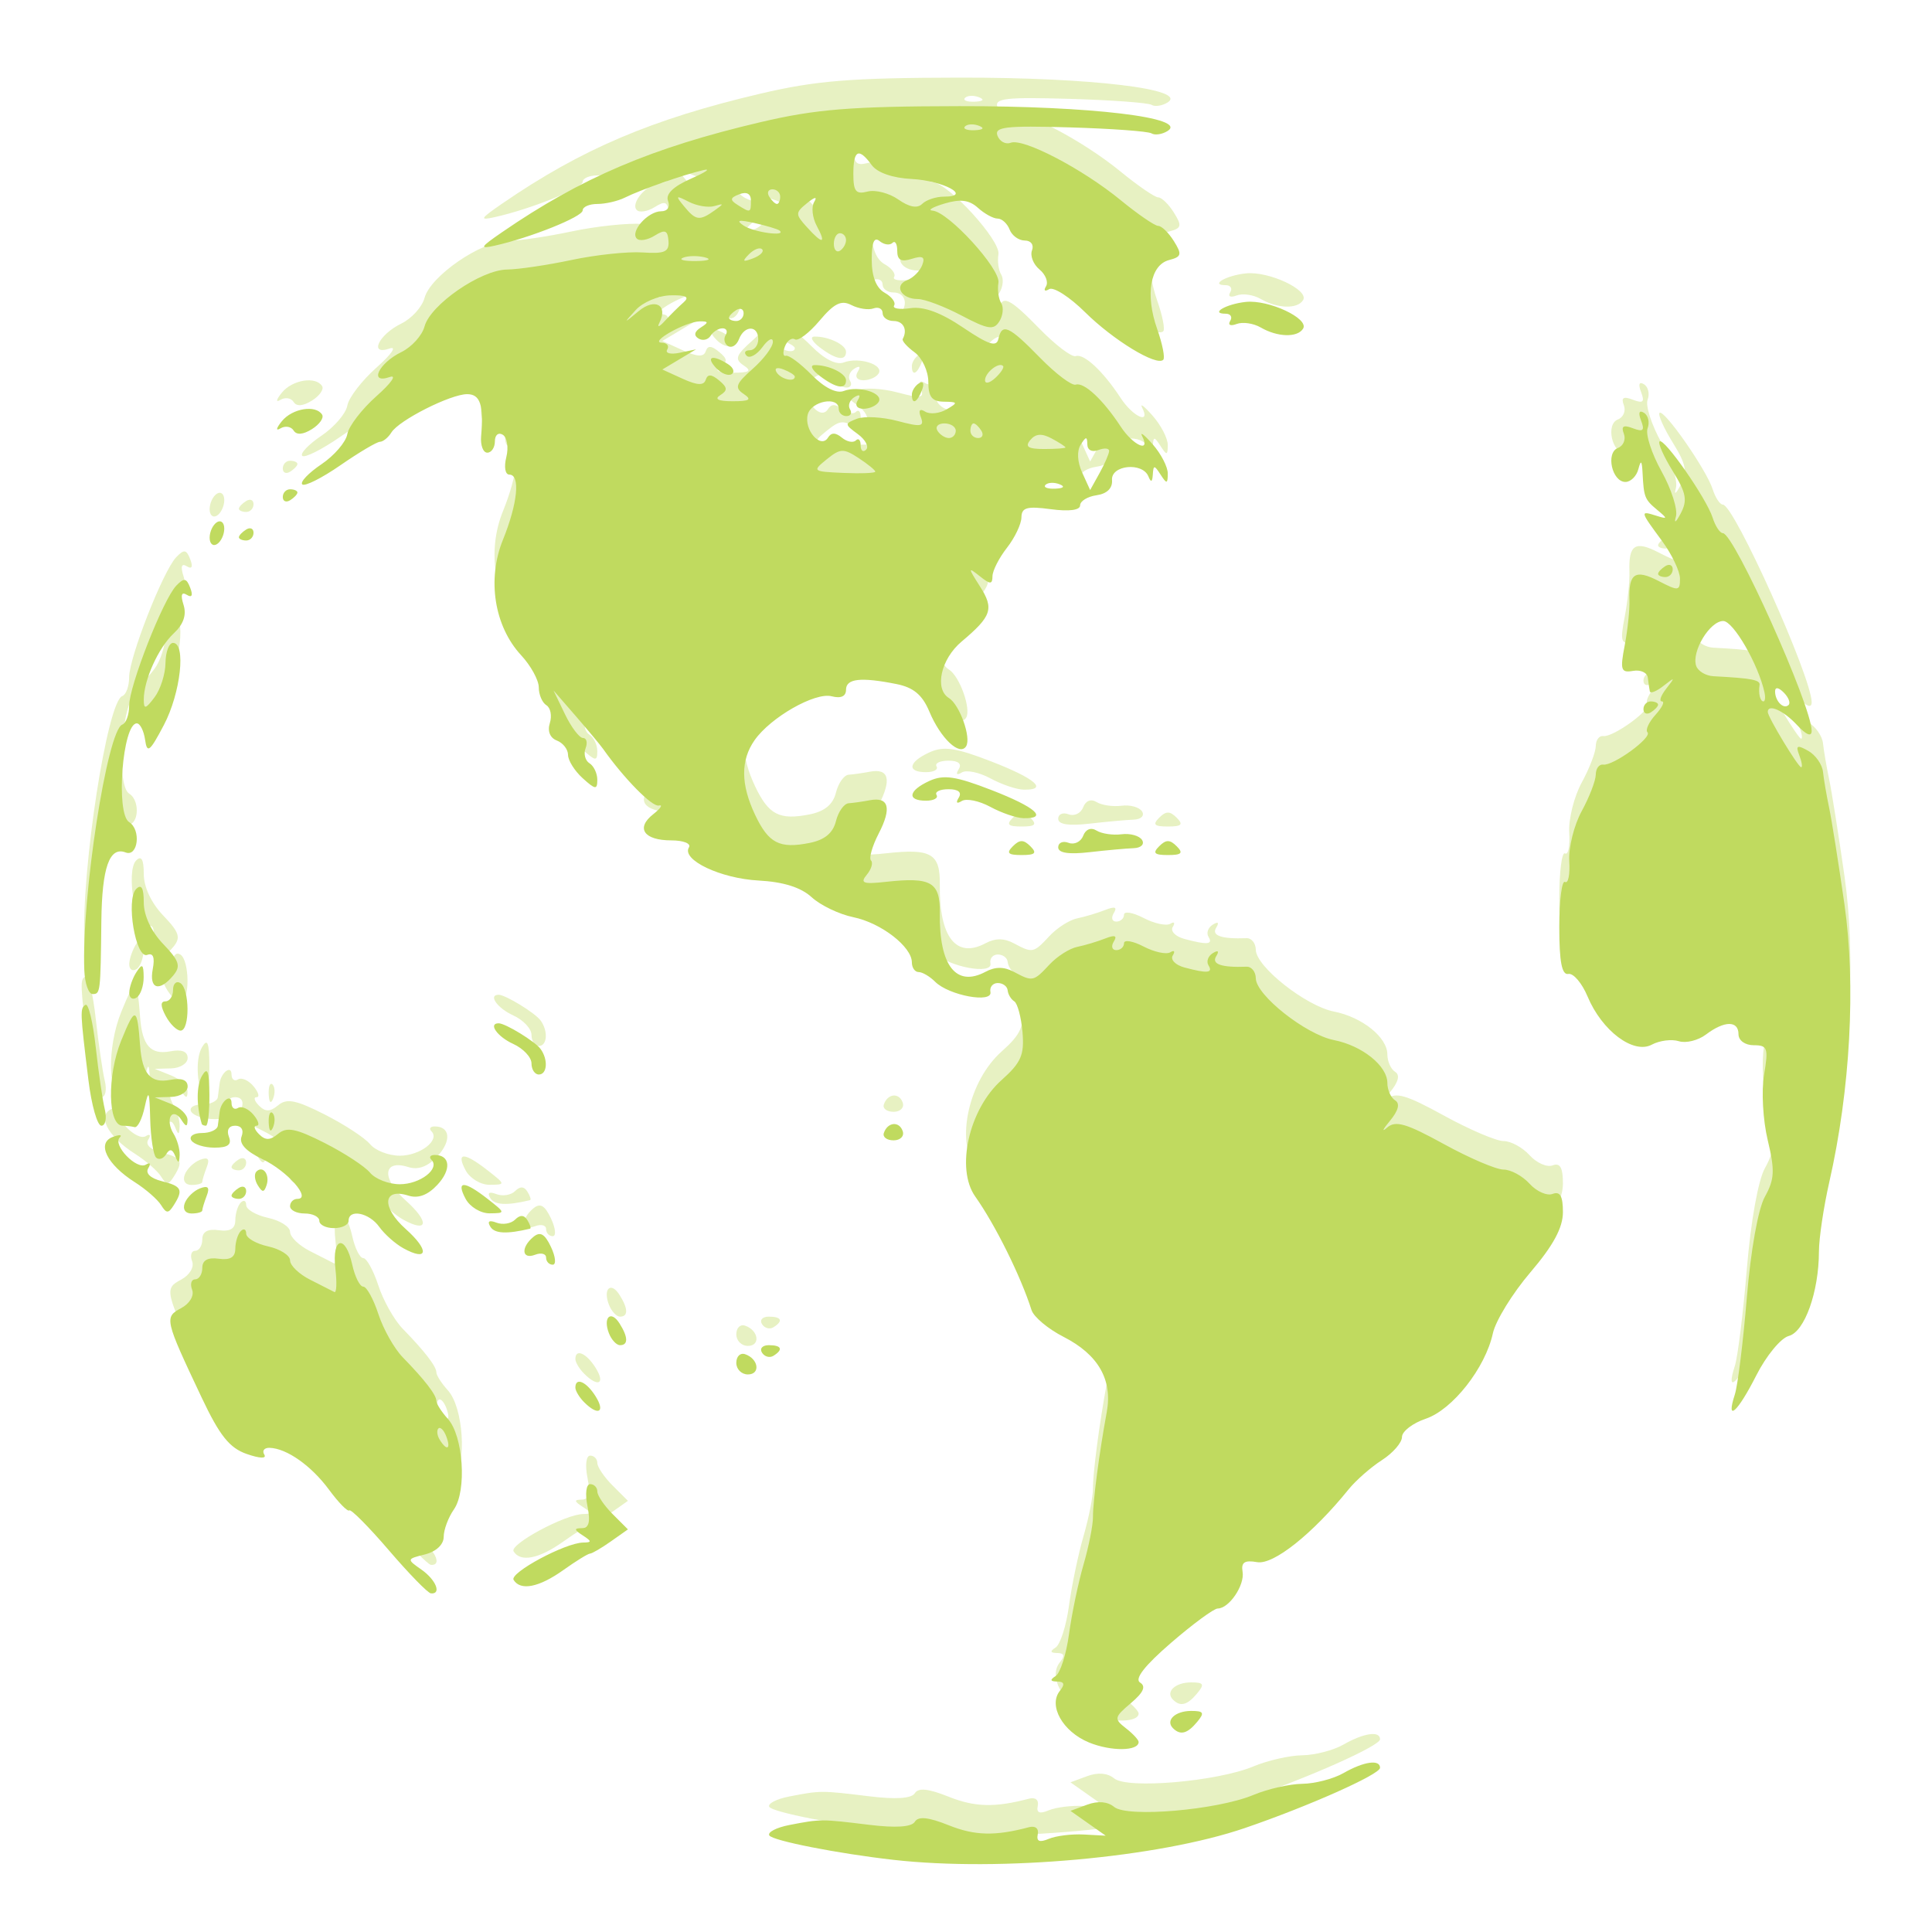 <?xml version="1.0" encoding="UTF-8" standalone="no"?>
<!DOCTYPE svg PUBLIC "-//W3C//DTD SVG 1.1//EN" "http://www.w3.org/Graphics/SVG/1.1/DTD/svg11.dtd">
<!-- Created with Vectornator (http://vectornator.io/) -->
<svg height="100%" stroke-miterlimit="10" style="fill-rule:nonzero;clip-rule:evenodd;stroke-linecap:round;stroke-linejoin:round;" version="1.1" viewBox="0 0 1024 1024" width="100%" xml:space="preserve" xmlns="http://www.w3.org/2000/svg" xmlns:vectornator="http://vectornator.io" xmlns:xlink="http://www.w3.org/1999/xlink">
<defs>
<filter color-interpolation-filters="sRGB" filterUnits="userSpaceOnUse" height="981.183" id="Filter" width="973.485" x="26.841" y="56.261">
<feComponentTransfer in="SourceGraphic" result="Alpha">
<feFuncA slope="0" type="linear"/>
</feComponentTransfer>
<feDropShadow dx="1.583" dy="31.386" flood-color="#000000" flood-opacity="0.502" in="Alpha" result="Shadow" stdDeviation="9.012"/>
</filter>
</defs>
<g id="Logo" vectornator:layerName="Logo" visibility="hidden"/>
<g id="Groß" vectornator:layerName="Groß" visibility="hidden">
<path d="M104.206 487.172C102.052 463.295 260.809 119.28 431.792 88.52C602.775 57.76 944.774 487.172 944.774 487.172C820.604 487.172 864.72 487.172 704.611 487.172C584.53 487.172 749.064 484.502 664.584 487.172C664.584 487.172 611.336 215.086 440.407 184.028C269.478 152.969 106.36 511.049 104.206 487.172Z" fill="#78de36" fill-rule="evenodd" opacity="1" stroke="none"/>
</g>
<g id="Ebene-1" vectornator:layerName="Ebene 1" visibility="hidden">
<path d="M244.892 846.649C225.483 832.576 70.593 486.802 159.807 337.731C249.02 188.66 797.432 213.202 797.432 213.202C715.81 306.776 744.809 273.531 639.563 394.187C560.629 484.679 666.772 358.932 613.252 424.351C613.252 424.351 373.208 285.625 237.444 394.02C101.68 502.415 264.301 860.721 244.892 846.649Z" fill="#9d9d07" fill-rule="evenodd" opacity="1" stroke="none"/>
<path d="M287.092 882.598C303.67 899.916 667.275 1006.41 802.85 897.782C938.425 789.15 839.632 249.152 839.632 249.152C758.01 342.725 787.009 309.48 681.763 430.136C602.829 520.629 712.996 398.392 655.452 460.3C655.452 460.3 825.492 679.281 736.539 828.508C647.585 977.735 270.514 865.279 287.092 882.598Z" fill="#5c4e64" fill-opacity="0.502" fill-rule="evenodd" opacity="1" stroke="none"/>
<path d="M470.797 625.607C465.006 621.408 418.791 518.239 445.41 473.761C472.029 429.282 635.659 436.605 635.659 436.605C611.305 464.525 619.957 454.605 588.555 490.606C565.004 517.606 596.673 480.087 580.705 499.606C580.705 499.606 509.082 458.214 468.574 490.556C428.066 522.898 476.588 629.806 470.797 625.607Z" fill="#9d9d07" fill-rule="evenodd" opacity="1" stroke="none"/>
<path d="M379.3 730.502C373.509 726.303 327.294 623.134 353.913 578.656C380.531 534.177 544.161 541.5 544.161 541.5C519.808 569.419 528.46 559.5 497.058 595.5C473.506 622.501 505.176 584.981 489.207 604.5C489.207 604.5 417.585 563.109 377.077 595.451C336.569 627.793 385.091 734.7 379.3 730.502Z" fill="#9d9d07" fill-rule="evenodd" opacity="1" stroke="none"/>
<path d="M300.419 820.933C294.628 816.734 248.413 713.565 275.032 669.087C301.65 624.608 465.28 631.931 465.28 631.931C440.927 659.851 449.579 649.931 418.177 685.932C394.625 712.932 426.295 675.413 410.326 694.932C410.326 694.932 338.704 653.54 298.196 685.882C257.688 718.224 306.21 825.132 300.419 820.933Z" fill="#9d9d07" fill-rule="evenodd" opacity="1" stroke="none"/>
<path d="M381.093 731.36C381.024 731.449 381.075 731.565 381.23 731.726C383.597 734.199 409.854 742.661 440.845 747.37C446.736 766.297 448.534 787.34 437.938 805.114C411.397 849.639 298.903 816.1 303.85 821.267C308.796 826.435 417.277 858.211 457.728 825.798C472.86 813.674 478.214 783.51 478.979 750.537C500.979 750.558 521.76 746.953 535.108 736.257C552.645 722.206 557.017 683.949 556.368 645.133C583.576 646.992 610.966 644.463 627.29 631.382C667.742 598.97 638.267 437.826 638.267 437.826C613.914 465.746 622.561 455.821 591.158 491.821C586.612 497.033 585.523 498.373 584.416 499.707C583.768 500.398 584.218 499.865 583.302 500.85C583.302 500.85 583.352 500.935 583.352 500.935C582.883 501.52 583.024 501.403 583.403 501.02C583.777 501.504 633.943 566.339 607.501 610.698C598.108 626.455 577.919 632.328 556.01 633.705C554.12 586.948 546.109 542.722 546.109 542.722C521.755 570.641 530.402 560.716 499 596.717C494.7 601.646 493.788 602.737 492.602 604.156C491.844 604.961 492.359 604.393 491.12 605.725C491.12 605.725 491.193 605.83 491.194 605.831C490.725 606.415 490.843 606.277 491.221 605.895C491.368 606.086 499.126 616.281 507.005 631.255C486.39 628.455 471.548 624.904 473.412 626.852C475.169 628.687 490.271 633.858 510.462 638.339C521.215 661.038 529.815 691.253 515.318 715.573C508.159 727.584 494.683 733.815 479.005 736.755C478.389 685.373 468.705 632.242 468.705 632.242C444.351 660.162 453.022 650.257 421.62 686.257C417.142 691.391 416.086 692.646 414.956 694.004C414.277 694.728 414.752 694.175 413.76 695.243C413.76 695.243 413.81 695.327 413.81 695.327C413.326 695.93 413.463 695.816 413.861 695.412C414.061 695.671 428.373 714.323 437.746 738.488" fill="#5c4e64" fill-opacity="0.502" fill-rule="evenodd" opacity="1" stroke="none"/>
<path d="M806.466 243.286C796.114 234.326 794.986 218.671 803.946 208.32C812.906 197.969 828.561 196.841 838.912 205.8C849.263 214.76 850.391 230.415 841.431 240.766C832.472 251.117 816.817 252.245 806.466 243.286Z" fill="#000000" fill-rule="evenodd" opacity="1" stroke="none"/>
<path d="M256.589 876.13C250.558 870.91 249.901 861.79 255.121 855.759C260.341 849.729 269.461 849.071 275.491 854.291C281.522 859.511 282.179 868.631 276.959 874.662C271.739 880.692 262.619 881.35 256.589 876.13Z" fill="#000000" fill-rule="evenodd" opacity="1" stroke="none"/>
</g>
<g id="Ebene-2" vectornator:layerName="Ebene 2" visibility="hidden">
<path d="M443.929 626.033C438.138 621.834 391.923 518.665 418.542 474.187C445.161 429.708 608.791 437.031 608.791 437.031C584.437 464.951 593.09 455.031 561.687 491.032C538.136 518.032 569.806 480.513 553.837 500.032C553.837 500.032 482.215 458.64 441.707 490.982C401.199 523.324 449.72 630.232 443.929 626.033Z" fill="#46cae5" fill-rule="evenodd" opacity="0" stroke="none"/>
<g opacity="1">
<path d="M189.361 904.587C162.709 885.754-53.849 417.673 65.112 213.286C184.074 8.899 930.95 33.216 930.95 33.216C821.402 161.936 860.323 116.204 719.068 282.179C613.126 406.661 755.518 233.742 683.754 323.673C683.754 323.673 354.719 138.825 171.721 288.617C-11.277 438.409 216.013 923.42 189.361 904.587Z" fill="#b9b90a" fill-opacity="0.739" fill-rule="evenodd" opacity="1" stroke="none"/>
<path d="M199.21 908.482C222.062 931.78 718.747 1070.71 901.484 920.601C1084.22 770.491 940.799 37.111 940.799 37.111C831.251 165.831 870.172 120.099 728.917 286.075C622.975 410.556 770.903 242.348 693.603 327.568C693.603 327.568 928.682 622.815 810.076 827.409C691.471 1032 176.359 885.184 199.21 908.482Z" fill="#5c4e64" fill-opacity="0.502" fill-rule="evenodd" opacity="1" stroke="none"/>
<path d="M645.36 336.312C581.02 337.13 449.034 344.514 422.413 390.251C407.685 415.555 410.296 454.38 418.84 491.579C423.844 490.947 428.82 490.396 433.813 489.878C430.692 458.948 434.218 429.094 454.232 412.712C508.617 368.195 605.963 422.617 606.734 423.049C606.271 423.667 606.143 423.871 606.862 423.091C606.863 423.092 606.99 423.176 606.99 423.176C608.407 421.4 607.751 422.187 608.649 421.05C610.295 419.198 611.681 417.682 617.539 410.798C659.686 361.275 648.066 374.931 680.752 336.525C680.752 336.525 666.806 336.039 645.36 336.312Z" fill="#b9b90a" fill-opacity="0.739" fill-rule="evenodd" opacity="1" stroke="none"/>
<path d="M433.813 489.878C436.221 513.74 442.475 537.739 448.362 557.259C467.69 564.398 480.792 571.692 481.074 571.85C480.61 572.468 480.483 572.672 481.202 571.893C481.203 571.893 481.329 571.978 481.329 571.978C482.747 570.201 482.091 570.988 482.988 569.851C484.635 567.999 486.02 566.483 491.879 559.599C534.025 510.077 522.406 523.69 555.092 485.283C555.092 485.283 495.982 483.418 433.813 489.878Z" fill="#b9b90a" fill-opacity="0.739" fill-rule="evenodd" opacity="1" stroke="none"/>
<path d="M448.362 557.259C445.375 556.156 441.958 555.217 438.705 554.154C448.024 577.513 456.843 594.628 459.464 596.48C462.253 598.451 455.661 581.465 448.362 557.259Z" fill="#b9b90a" fill-opacity="0.739" fill-rule="evenodd" opacity="1" stroke="none"/>
<path d="M438.705 554.154C431.482 536.048 424.1 514.483 418.84 491.579C365.151 498.363 312.503 511.95 296.753 539.01C284.776 559.588 284.341 589.172 289.138 619.494C295.13 618.472 301.24 617.6 307.345 616.771C307.847 594.23 313.373 573.954 328.572 561.513C360 535.788 405.436 543.278 438.705 554.154Z" fill="#b9b90a" fill-opacity="0.739" fill-rule="evenodd" opacity="1" stroke="none"/>
<path d="M307.345 616.771C306.939 634.987 309.752 654.615 313.896 673.05C347.673 680.916 374.884 696.036 375.237 696.234C374.771 696.855 374.614 697.087 375.322 696.319C375.323 696.32 375.45 696.362 375.45 696.362C376.613 694.905 376.003 695.639 376.811 694.618C378.392 692.849 379.923 691.123 386 683.983C428.146 634.461 416.526 648.116 449.212 609.71C449.212 609.71 376.383 607.4 307.345 616.771Z" fill="#b9b90a" fill-opacity="0.739" fill-rule="evenodd" opacity="1" stroke="none"/>
<path d="M313.896 673.05C309.858 672.11 305.745 671.315 301.56 670.626C314.04 710.246 330.077 742.648 333.804 745.282C337.754 748.072 323.046 713.758 313.896 673.05Z" fill="#b9b90a" fill-opacity="0.739" fill-rule="evenodd" opacity="1" stroke="none"/>
<path d="M301.56 670.626C296.397 654.235 291.895 636.917 289.138 619.494C244.395 627.126 204.276 640.41 190.873 663.437C155.379 724.42 220.015 864.089 227.967 869.708C235.92 875.327 168.091 730.591 222.692 685.897C244.955 667.674 274.417 666.157 301.56 670.626Z" fill="#b9b90a" fill-opacity="0.739" fill-rule="evenodd" opacity="1" stroke="none"/>
<path d="M681.475 342.608C648.789 381.014 660.366 367.358 618.22 416.881C612.118 424.05 610.687 425.895 609.202 427.728C608.332 428.679 608.901 427.945 607.67 429.302C607.67 429.302 607.755 429.429 607.755 429.43C607.126 430.233 607.331 430.084 607.84 429.557C608.358 430.21 677.723 517.626 642.467 578.444C629.944 600.047 602.544 608.366 572.746 610.603C569.399 546.991 557.772 486.942 557.772 486.942C525.086 525.349 536.663 511.693 494.516 561.215C488.746 567.996 487.558 569.474 485.966 571.425C484.948 572.533 485.631 571.76 483.967 573.594C483.967 573.594 484.051 573.721 484.052 573.722C483.423 574.525 483.586 574.375 484.094 573.85C484.298 574.106 495.029 587.843 506.002 608.093C477.895 604.624 457.618 600.028 460.188 602.648C462.609 605.117 483.252 611.901 510.809 617.665C525.821 648.384 538.051 689.393 518.721 722.736C509.175 739.203 490.922 747.868 469.631 752.13C467.941 682.202 453.892 610.05 453.892 610.05C421.206 648.456 432.825 634.843 390.679 684.366C384.669 691.427 383.262 693.175 381.746 695.043C380.834 696.039 381.462 695.275 380.129 696.745C380.129 696.745 380.214 696.829 380.214 696.83C379.564 697.658 379.764 697.513 380.299 696.957C380.577 697.306 400.364 722.457 413.522 755.193C373.452 753.039 337.67 744.561 336.272 746.43C336.18 746.553 336.271 746.723 336.484 746.941C339.747 750.267 375.601 761.336 417.861 767.232C426.193 792.897 429.011 821.517 414.884 845.886C379.495 906.931 225.828 863.139 232.647 870.091C239.465 877.042 387.628 918.495 442.151 873.707C462.546 856.953 469.349 815.783 469.844 770.89C499.79 770.554 527.997 765.336 545.989 750.556C569.625 731.14 574.953 678.996 573.426 626.172C610.492 628.252 647.732 624.339 669.735 606.264C724.258 561.476 681.475 342.608 681.475 342.608Z" fill="#5c4e64" fill-opacity="0.502" fill-rule="evenodd" opacity="1" stroke="none"/>
<path d="M433.813 489.878C428.82 490.396 423.844 490.947 418.84 491.579C424.1 514.483 431.482 536.048 438.705 554.154C441.958 555.217 445.375 556.156 448.362 557.259C442.475 537.739 436.221 513.74 433.813 489.878Z" fill="#b9b90a" fill-opacity="0.739" fill-rule="evenodd" opacity="1" stroke="none"/>
<path d="M307.345 616.771C301.24 617.6 295.13 618.472 289.138 619.494C291.895 636.917 296.397 654.235 301.56 670.626C305.745 671.315 309.858 672.11 313.896 673.05C309.752 654.615 306.939 634.987 307.345 616.771Z" fill="#b9b90a" fill-opacity="0.739" fill-rule="evenodd" opacity="1" stroke="none"/>
</g>
</g>
<g id="Ebene-3" vectornator:layerName="Ebene 3" visibility="hidden">
<g opacity="1">
<path d="M71.789 648.463C71.789 648.463 97.587 180.121 283.116 109.835C468.644 39.55 947.986 322.194 947.986 322.194L828.893 366.334L790.423 380.593C790.423 380.593 413.796 103.047 257.71 162.42C101.625 221.792 71.789 648.463 71.789 648.463Z" fill="#c0da5f" fill-rule="evenodd" opacity="1" stroke="none"/>
<path d="M75.024 657.192C75.024 657.192 399.828 995.588 586.348 927.979C772.869 860.371 952.211 333.594 952.211 333.594L833.119 377.734L794.649 391.993C794.649 391.993 689.886 847.959 532.809 904.655C375.731 961.351 75.024 657.192 75.024 657.192Z" fill="#5c4e64" fill-opacity="0.48" fill-rule="evenodd" opacity="1" stroke="none"/>
</g>
<g opacity="1">
<path d="M71.789 649.303C71.789 649.303 92.622 271.099 242.443 214.341C392.264 157.583 779.35 385.829 779.35 385.829L683.178 421.474L652.112 432.988C652.112 432.988 347.972 208.859 221.927 256.805C95.882 304.751 71.789 649.303 71.789 649.303Z" fill="#c0da5f" fill-rule="evenodd" opacity="1" stroke="none"/>
<path d="M74.401 656.352C74.401 656.352 336.692 929.619 487.314 875.023C637.936 820.426 782.762 395.035 782.762 395.035L686.59 430.68L655.524 442.194C655.524 442.194 570.925 810.403 444.079 856.187C317.233 901.972 74.401 656.352 74.401 656.352Z" fill="#5c4e64" fill-opacity="0.48" fill-rule="evenodd" opacity="1" stroke="none"/>
</g>
<g opacity="1">
<path d="M71.789 649.963C71.789 649.963 88.718 342.624 210.467 296.501C332.216 250.378 646.774 435.857 646.774 435.857L568.622 464.823L543.376 474.179C543.376 474.179 296.223 292.046 193.796 331.008C91.368 369.97 71.789 649.963 71.789 649.963Z" fill="#c0da5f" fill-rule="evenodd" opacity="1" stroke="none"/>
<path d="M73.912 655.691C73.912 655.691 287.057 877.756 409.457 833.39C531.857 789.023 649.546 443.338 649.546 443.338L571.394 472.304L546.149 481.66C546.149 481.66 477.401 780.878 374.323 818.083C271.244 855.289 73.912 655.691 73.912 655.691Z" fill="#5c4e64" fill-opacity="0.48" fill-rule="evenodd" opacity="1" stroke="none"/>
</g>
<g opacity="1">
<path d="M71.789 650.515C71.789 650.515 85.455 402.417 183.737 365.184C282.018 327.951 535.944 477.678 535.944 477.678L472.856 501.061L452.477 508.614C452.477 508.614 252.963 361.588 170.278 393.04C87.594 424.492 71.789 650.515 71.789 650.515Z" fill="#c0da5f" fill-rule="evenodd" opacity="1" stroke="none"/>
<path d="M73.502 655.139C73.502 655.139 245.563 834.401 344.37 798.586C443.177 762.771 538.182 483.718 538.182 483.718L475.094 507.1L454.715 514.653C454.715 514.653 399.218 756.196 316.008 786.23C232.798 816.264 73.502 655.139 73.502 655.139Z" fill="#5c4e64" fill-opacity="0.48" fill-rule="evenodd" opacity="1" stroke="none"/>
</g>
</g>
<clipPath id="ArtboardFrame">
<rect height="1024" width="1024" x="0" y="0"/>
</clipPath>
<g clip-path="url(#ArtboardFrame)" id="Globus" vectornator:layerName="Globus">
<path d="M473.613 970.644C444.166 967.318 409.485 960.499 407.753 957.695C406.701 955.994 411.494 953.505 418.402 952.164C434.927 948.957 435.211 948.956 460.484 952.047C474.854 953.804 483.143 953.259 484.885 950.442C486.744 947.435 492.062 947.992 502.898 952.328C516.686 957.845 527.465 958.102 545.345 953.343C548.744 952.438 550.692 954.006 550.033 957.117C549.24 960.858 550.968 961.568 555.849 959.508C559.668 957.895 568.027 956.859 574.425 957.204L586.056 957.832L576.712 951.251L567.368 944.67L576.243 941.387C581.905 939.293 587.074 939.728 590.523 942.59C597.46 948.347 645.162 944.24 664.32 936.236C671.91 933.064 683.578 930.408 690.247 930.332C696.917 930.257 706.737 927.701 712.069 924.654C722.845 918.494 731.455 917.25 731.455 921.852C731.455 925.347 693.441 942.279 659.726 953.803C613.938 969.452 530.173 977.032 473.616 970.644L473.613 970.644ZM577.178 908.421C563.249 902.699 555.465 888.86 561.773 881.034C564.528 877.616 564.111 876.17 560.357 876.128C556.618 876.086 556.364 875.222 559.503 873.22C561.959 871.654 565.152 861.648 566.598 850.985C568.043 840.322 571.505 823.746 574.29 814.152C577.076 804.555 579.328 793.215 579.295 788.949C579.232 780.734 582.628 754.868 586.591 733.388C589.766 716.176 582.117 702.825 563.697 693.429C555.527 689.261 547.893 682.876 546.733 679.24C540.969 661.18 527.563 634.143 516.88 619.035C506.451 604.286 513.571 572.77 530.808 557.381C541.21 548.094 542.987 544.034 541.946 531.935C541.265 524.018 539.3 516.667 537.58 515.601C535.859 514.535 534.284 511.917 534.081 509.785C533.877 507.652 531.529 505.907 528.864 505.907C526.198 505.907 524.438 508.042 524.952 510.65C526.164 516.802 502.919 512.505 495.647 505.233C492.82 502.405 488.886 500.092 486.906 500.092C484.926 500.092 483.306 497.779 483.306 494.951C483.306 486.643 466.934 474.007 452.287 471.012C444.823 469.485 434.892 464.726 430.218 460.436C424.521 455.207 415.239 452.286 402.058 451.575C381.857 450.485 361.081 440.595 365.153 434.007C366.415 431.964 362.223 430.3 355.812 430.3C341.285 430.3 336.805 423.801 346.242 416.416C350.188 413.328 351.516 411.263 349.193 411.827C345.673 412.682 330.771 397.545 319.664 381.834C318.156 379.702 311.621 371.85 305.141 364.386L293.359 350.816L299.439 363.417C302.782 370.348 307.08 376.018 308.99 376.018C310.899 376.018 311.525 378.459 310.38 381.442C309.235 384.425 310.162 388.017 312.44 389.425C314.718 390.833 316.582 394.77 316.582 398.173C316.582 403.562 315.581 403.455 308.828 397.343C304.563 393.484 301.073 387.924 301.073 384.989C301.073 382.054 298.404 378.628 295.142 377.376C291.52 375.986 290.071 372.387 291.422 368.131C292.639 364.298 291.818 360.039 289.599 358.668C287.38 357.296 285.564 353.042 285.564 349.215C285.564 345.387 281.361 337.72 276.223 332.176C261.973 316.8 258.053 291.966 266.563 270.984C274.378 251.718 275.889 236.437 269.981 236.437C267.751 236.437 267.043 232.4 268.357 227.167C269.636 222.068 268.797 216.731 266.492 215.306C264.173 213.873 262.3 215.416 262.3 218.76C262.3 222.085 260.49 224.805 258.276 224.805C256.063 224.805 254.59 220.88 255.002 216.081C256.425 199.526 254.522 193.788 247.611 193.788C238.806 193.788 211.456 207.613 207.455 214.084C205.788 216.782 203.051 219.011 201.374 219.036C199.697 219.062 190.259 224.664 180.401 231.484C170.543 238.305 161.453 242.861 160.2 241.609C158.948 240.357 163.512 235.566 170.342 230.963C177.173 226.36 183.358 219.166 184.087 214.976C184.816 210.786 191.808 201.691 199.623 194.766C207.439 187.84 210.542 183.32 206.519 184.722C195.381 188.601 200.649 177.377 212.733 171.482C218.21 168.81 223.735 162.704 225.01 157.912C228.075 146.393 254.859 127.909 268.736 127.738C274.793 127.663 290.216 125.377 303.011 122.659C315.806 119.94 332.701 118.15 340.555 118.681C352.292 119.475 354.742 118.389 354.305 112.589C353.874 106.867 352.489 106.334 346.985 109.771C343.252 112.103 338.997 112.81 337.53 111.343C333.824 107.637 343.422 96.856 350.427 96.856C353.803 96.856 355.311 94.582 354.073 91.358C352.683 87.736 356.841 83.712 366.26 79.566C374.123 76.104 377.067 74.067 372.801 75.038C362.568 77.369 339.624 85.407 331.174 89.621C327.471 91.468 320.928 92.979 316.634 92.979C312.34 92.979 308.827 94.517 308.827 96.397C308.827 99.766 281.191 110.857 262.3 115.068C253.906 116.94 254.425 115.98 266.178 107.902C308.163 79.043 345.484 63.154 403.009 49.646C432.502 42.721 450.862 41.241 508.507 41.14C578.058 41.019 630.238 47.265 618.79 54.342C615.916 56.118 612.104 56.668 610.318 55.565C608.533 54.461 588.952 53.033 566.807 52.391C533.012 51.411 526.888 52.122 528.689 56.815C529.869 59.89 533.021 61.566 535.695 60.541C542.352 57.986 573.664 74.326 593.922 90.923C603.108 98.451 612.091 104.609 613.885 104.609C615.679 104.609 619.411 108.236 622.18 112.669C626.587 119.726 626.269 120.975 619.62 122.713C609.637 125.324 606.912 141.081 613.31 159.213C616.121 167.181 617.577 174.544 616.545 175.575C613 179.12 590.087 165.18 575.148 150.389C566.922 142.244 558.326 136.733 556.046 138.142C553.757 139.557 553.018 138.896 554.396 136.667C555.768 134.446 554.213 130.408 550.941 127.692C547.669 124.976 545.889 120.416 546.985 117.559C548.105 114.641 546.43 112.365 543.162 112.365C539.964 112.365 536.342 109.748 535.115 106.549C533.887 103.35 531.026 100.733 528.756 100.733C526.487 100.733 521.798 98.171 518.338 95.039C513.701 90.842 509.031 90.245 500.585 92.767C494.281 94.649 491.441 96.339 494.274 96.522C502.633 97.063 530.393 127.445 529.192 134.741C528.586 138.428 529.24 143.273 530.645 145.508C532.051 147.742 531.621 152.104 529.69 155.201C526.707 159.987 523.691 159.521 509.591 152.097C500.467 147.293 490.051 143.367 486.444 143.373C477.66 143.387 473.59 136.139 480.823 133.363C483.992 132.147 487.582 128.556 488.799 125.383C490.461 121.053 489.084 120.225 483.283 122.067C477.59 123.874 475.553 122.748 475.553 117.797C475.553 114.099 474.405 112.221 473.002 113.624C471.599 115.028 468.545 114.595 466.217 112.663C463.293 110.237 461.997 113.34 462.03 122.689C462.061 131.541 464.438 137.549 468.897 140.044C472.647 142.143 474.899 145.182 473.901 146.798C472.902 148.413 476.791 149.052 482.543 148.216C489.596 147.192 498.682 150.534 510.448 158.481C523.899 167.565 528.183 168.962 529.149 164.579C531.061 155.911 534.688 157.534 551.204 174.448C559.558 183.003 568.091 189.437 570.166 188.745C574.54 187.287 584.659 196.727 593.995 210.977C600.528 220.946 610.007 225.2 605.374 216.082C604.019 213.417 606.533 215.355 610.961 220.389C615.388 225.424 618.984 232.403 618.951 235.898C618.9 241.418 618.398 241.489 615.133 236.438C611.793 231.269 611.334 231.269 611.01 236.438C610.759 240.43 610.031 240.734 608.688 237.408C605.562 229.66 588.758 231.346 589.393 239.344C589.734 243.64 586.731 246.583 581.207 247.369C576.409 248.051 572.483 250.462 572.483 252.727C572.483 255.294 566.639 256.062 556.974 254.765C544.311 253.067 541.449 253.862 541.379 259.101C541.332 262.63 537.881 269.879 533.711 275.211C529.541 280.542 526.09 287.298 526.042 290.225C525.969 294.736 524.932 294.736 519.238 290.225C513.005 285.289 513.017 285.683 519.399 295.676C526.977 307.542 525.671 311.462 509.648 324.944C498.709 334.148 495.142 350.029 502.931 354.843C508.627 358.363 514.88 375.862 512.068 380.411C508.706 385.851 498.51 376.226 492.563 361.998C488.888 353.207 484.165 349.245 475.231 347.458C456.18 343.648 448.41 344.516 448.41 350.455C448.41 353.962 445.698 355.199 440.81 353.92C432.031 351.624 408.446 365.06 399.941 377.202C392.472 387.865 392.57 400.643 400.244 416.816C407.384 431.862 413.167 434.831 429.117 431.641C437.099 430.045 441.482 426.423 443.065 420.115C444.335 415.056 447.365 410.783 449.8 410.62C452.234 410.456 457.273 409.739 460.996 409.026C471.11 407.089 472.732 413.133 465.731 426.672C462.287 433.33 460.456 439.764 461.661 440.969C462.866 442.174 461.85 445.572 459.402 448.521C455.718 452.961 457.469 453.605 469.591 452.27C493.599 449.624 498.345 452.386 498.118 468.872C497.734 496.698 506.774 508.285 522.359 499.943C527.498 497.192 532.176 497.197 537.333 499.957C547.308 505.295 547.771 505.201 556.246 496.104C560.276 491.778 566.887 487.566 570.936 486.745C574.986 485.924 581.639 483.932 585.72 482.32C590.924 480.265 592.304 480.744 590.338 483.925C588.796 486.42 589.382 488.461 591.641 488.461C593.899 488.461 595.747 486.82 595.747 484.814C595.747 482.808 600.42 483.591 606.131 486.554C611.843 489.517 618.219 490.889 620.301 489.603C622.383 488.316 622.964 489.079 621.592 491.299C620.22 493.518 623.004 496.381 627.778 497.661C639.979 500.931 643.073 500.645 640.501 496.484C639.274 494.499 640.313 491.612 642.81 490.069C645.645 488.317 646.311 488.944 644.583 491.74C642.011 495.901 647.41 497.751 660.691 497.258C663.357 497.159 665.569 499.937 665.608 503.432C665.706 512.328 692.131 533.204 707.013 536.142C722.013 539.103 735.329 549.798 735.329 558.885C735.329 562.55 737.188 566.698 739.459 568.101C742.161 569.771 741.191 573.536 736.654 578.993C732.84 583.579 732.182 585.171 735.193 582.53C739.634 578.635 745.307 580.28 765.272 591.254C778.805 598.693 793.036 604.779 796.897 604.779C800.758 604.779 806.969 608.151 810.698 612.273C814.428 616.394 819.933 618.824 822.931 617.674C826.875 616.16 828.383 618.826 828.383 627.312C828.383 635.581 823.293 645.004 811.132 659.252C801.644 670.368 792.699 684.905 791.255 691.556C787.273 709.898 769.877 732.042 755.683 736.832C748.752 739.171 743.082 743.527 743.082 746.511C743.082 749.495 738.284 755.022 732.419 758.792C726.555 762.562 718.61 769.539 714.764 774.296C695.723 797.848 674.978 814.368 666.346 812.852C659.649 811.675 657.742 812.927 658.592 817.942C659.8 825.072 651.447 837.417 645.415 837.417C643.401 837.417 632.273 845.601 620.686 855.605C606.692 867.686 601.177 874.755 604.259 876.659C607.517 878.673 606.073 881.918 599.413 887.549C590.52 895.069 590.351 895.9 596.712 900.847C600.444 903.749 603.498 907.036 603.498 908.151C603.498 913.069 588.849 913.22 577.175 908.423L577.178 908.421ZM561.579 241.543C558.78 240.423 555.436 240.561 554.148 241.849C552.859 243.138 555.149 244.054 559.237 243.886C563.754 243.7 564.672 242.781 561.579 241.543L561.579 241.543ZM587.856 223.958C587.931 222.425 585.376 222.176 582.177 223.403C578.779 224.707 576.337 223.448 576.302 220.374C576.253 216.087 575.602 216.123 572.787 220.571C570.691 223.882 570.997 229.687 573.565 235.323L577.8 244.617L582.759 235.68C585.487 230.765 587.78 225.49 587.856 223.958ZM463.92 234.861C463.92 234.086 459.932 230.839 455.058 227.645C447.108 222.436 445.371 222.505 438.191 228.319C430.406 234.623 430.649 234.821 447.053 235.535C456.33 235.939 463.921 235.635 463.921 234.861L463.92 234.861ZM454.595 214.902C447.56 209.757 447.543 209.386 454.225 206.822C458.078 205.343 467.777 205.881 475.78 208.017C488.123 211.312 489.991 211.019 488.098 206.085C486.654 202.321 487.456 201.252 490.372 203.054C492.85 204.586 497.945 204.052 501.694 201.869C507.884 198.264 507.753 197.889 500.27 197.782C493.955 197.692 492.031 195.246 492.031 187.304C492.031 181.606 488.76 174.552 484.761 171.628C480.763 168.705 477.927 165.515 478.461 164.541C481.145 159.635 478.794 155.014 473.614 155.014C470.415 155.014 467.798 153.124 467.798 150.814C467.798 148.504 465.617 147.396 462.952 148.351C460.286 149.307 455.009 148.496 451.226 146.549C445.885 143.801 442.122 145.654 434.394 154.838C428.92 161.344 423.038 165.8 421.324 164.74C419.609 163.68 417.213 165.4 416.001 168.561C414.788 171.721 415.041 173.921 416.564 173.448C418.086 172.975 424.208 177.515 430.167 183.536C436.946 190.387 443.319 193.596 447.192 192.109C455.188 189.041 468.578 193.265 465.687 197.944C464.464 199.923 460.846 201.542 457.647 201.542C454.238 201.542 452.976 199.689 454.598 197.066C456.326 194.27 455.66 193.643 452.825 195.395C450.328 196.938 449.289 199.825 450.516 201.81C451.743 203.795 450.899 205.419 448.641 205.419C446.382 205.419 444.534 203.675 444.534 201.542C444.534 194.72 430 197.397 428.125 204.565C425.994 212.713 435.025 223.028 438.859 216.824C440.579 214.04 442.847 214.042 446.206 216.829C448.878 219.047 452.212 219.713 453.615 218.31C455.018 216.907 456.166 218.085 456.166 220.928C456.166 223.772 457.472 224.792 459.068 223.196C460.664 221.6 458.652 217.868 454.596 214.902L454.595 214.902ZM483.307 194.016C483.307 192.009 485.032 189.301 487.14 187.998C489.338 186.64 489.988 188.196 488.664 191.647C486.087 198.364 483.307 199.593 483.307 194.016ZM434.613 184.217C430.473 181.086 429.124 178.469 431.616 178.401C438.982 178.2 448.411 182.718 448.411 186.447C448.411 191.529 443.157 190.679 434.613 184.217ZM564.73 222.034C564.73 221.576 561.423 219.432 557.382 217.269C552.144 214.465 548.9 214.704 546.08 218.102C543.106 221.685 544.928 222.867 553.427 222.867C559.644 222.867 564.73 222.492 564.73 222.034ZM506.571 213.174C506.571 211.041 503.85 209.296 500.526 209.296C497.201 209.296 495.56 211.041 496.877 213.174C498.195 215.306 500.915 217.051 502.922 217.051C504.929 217.051 506.571 215.306 506.571 213.174ZM520.141 213.174C518.823 211.041 516.975 209.296 516.035 209.296C515.094 209.296 514.325 211.041 514.325 213.174C514.325 215.306 516.173 217.051 518.431 217.051C520.689 217.051 521.459 215.306 520.141 213.174ZM394.13 193.658C389.211 190.37 389.958 188.315 398.976 180.333C404.841 175.142 409.639 168.734 409.639 166.091C409.639 163.449 407.164 164.671 404.14 168.807C401.115 172.943 397.335 175.021 395.739 173.426C394.143 171.829 394.873 170.524 397.361 170.524C399.849 170.524 401.884 167.907 401.884 164.708C401.884 157.183 394.548 157.167 391.663 164.685C390.44 167.872 387.85 169.496 385.906 168.295C383.962 167.093 383.375 164.486 384.602 162.501C385.829 160.516 385.088 158.892 382.956 158.892C380.823 158.892 377.982 160.665 376.643 162.832C375.304 165 372.397 165.654 370.184 164.286C367.59 162.683 368.03 160.616 371.422 158.467C375.705 155.753 375.602 155.148 370.866 155.211C363.505 155.31 343.885 166.324 350.739 166.509C353.53 166.585 354.836 168.228 353.642 170.162C352.447 172.096 355.397 172.859 360.198 171.858L368.927 170.038L359.991 175.377L351.054 180.717L361.826 185.625C369.596 189.165 373.001 189.32 374.047 186.182C375.094 183.042 377.062 183.13 381.12 186.498C385.651 190.259 385.766 191.784 381.712 194.355C378.435 196.433 380.737 197.546 388.314 197.546C397.371 197.546 398.658 196.685 394.13 193.658ZM379.437 179.81C373.897 173.816 377.638 172.669 385.82 177.853C388.713 179.686 389.585 182.093 387.758 183.203C385.931 184.311 382.187 182.785 379.437 179.81ZM531.641 178.859C529.456 176.559 522.081 182.388 522.081 186.414C522.081 188.505 524.522 187.966 527.505 185.216C530.489 182.466 532.35 179.606 531.641 178.859ZM421.271 184.509C421.271 183.671 418.564 181.946 415.254 180.676C411.804 179.352 410.247 180.002 411.606 182.2C413.883 185.884 421.271 187.649 421.271 184.509ZM362.281 145.168C365.632 142.25 363.713 141.213 355.333 141.414C348.966 141.567 340.696 145.068 336.956 149.194C330.295 156.542 330.326 156.554 338.495 149.787C347.168 142.602 354.242 146.591 349.484 155.985C348.133 158.65 349.419 158.214 352.34 155.015C355.262 151.817 359.735 147.385 362.281 145.168ZM394.131 150.909C394.131 148.651 392.386 147.881 390.254 149.199C388.122 150.517 386.377 152.365 386.377 153.305C386.377 154.246 388.122 155.015 390.254 155.015C392.387 155.015 394.131 153.168 394.131 150.909ZM373.701 121.31C369.928 120.327 364.694 120.391 362.069 121.453C359.444 122.515 362.531 123.32 368.928 123.241C375.326 123.162 377.474 122.293 373.701 121.31ZM403.927 116.991C402.733 115.797 399.605 116.988 396.974 119.638C393.174 123.467 393.619 123.913 399.145 121.809C402.969 120.353 405.121 118.185 403.927 116.991L403.927 116.991ZM448.413 112.136C448.413 110.129 446.96 108.488 445.182 108.488C443.405 108.488 441.951 111.028 441.951 114.133C441.951 117.238 443.405 118.88 445.182 117.781C446.959 116.683 448.413 114.143 448.413 112.136ZM432.861 104.53C430.555 100.221 429.956 94.55 431.531 91.929C433.332 88.929 431.925 89.165 427.735 92.565C421.496 97.627 421.487 98.421 427.591 105.166C436.081 114.547 438.093 114.305 432.861 104.53ZM413.195 107.094C412.306 106.328 406.345 104.53 399.947 103.099C391.453 101.199 389.884 101.559 394.131 104.433C399.367 107.976 417.086 110.45 413.195 107.094L413.195 107.094ZM378.622 96.501C383.792 92.845 383.792 92.578 378.622 94.098C375.423 95.038 369.316 94.013 365.052 91.82C358.12 88.254 357.861 88.516 362.618 94.282C368.815 101.794 370.757 102.063 378.622 96.501ZM398.008 91.161C398.008 87.559 395.752 86.333 391.867 87.824C386.923 89.721 386.734 90.819 390.898 93.458C397.784 97.824 398.008 97.751 398.008 91.161ZM500.369 89.101C515.602 89.101 500.011 80.6 483.204 79.742C473.072 79.225 464.981 76.408 462.029 72.371C455.12 62.922 452.291 64.297 452.291 77.106C452.291 86.346 453.644 88.021 459.804 86.41C463.936 85.33 471.28 87.222 476.124 90.615C481.941 94.689 486.236 95.479 488.773 92.942C490.886 90.83 496.104 89.101 500.369 89.101L500.369 89.101ZM413.518 89.101C413.518 86.969 411.67 85.224 409.412 85.224C407.153 85.224 406.384 86.969 407.702 89.101C409.02 91.234 410.868 92.978 411.808 92.978C412.748 92.978 413.518 91.234 413.518 89.101ZM518.932 51.557C516.133 50.437 512.789 50.575 511.501 51.863C510.212 53.151 512.502 54.068 516.59 53.9C521.107 53.714 522.025 52.795 518.932 51.557L518.932 51.557ZM621.704 900.855C617.57 896.72 622.858 891.703 631.35 891.703C638.022 891.703 638.549 892.668 634.523 897.518C629.311 903.799 625.611 904.762 621.704 900.855ZM206.09 806.539C195.428 794.111 186.001 784.611 185.14 785.426C184.28 786.242 179.438 781.301 174.38 774.446C164.975 761.698 151.91 752.502 142.855 752.257C140.064 752.181 138.815 753.794 140.08 755.841C141.454 758.065 137.693 757.929 130.737 755.504C121.651 752.337 116.411 745.77 106.882 725.611C87.243 684.066 87.008 683.044 96.011 678.226C100.534 675.805 103.033 671.608 101.826 668.462C100.661 665.427 101.398 662.943 103.464 662.943C105.529 662.943 107.219 660.216 107.219 656.883C107.219 652.825 110.1 651.224 115.943 652.037C121.995 652.878 124.682 651.255 124.716 646.738C124.743 643.157 126.052 638.94 127.624 637.368C129.196 635.796 130.483 636.407 130.483 638.725C130.483 641.043 135.717 644.09 142.115 645.495C148.512 646.9 153.746 650.249 153.746 652.936C153.746 655.622 158.545 660.226 164.409 663.166C170.273 666.105 176.033 669.032 177.209 669.67C178.384 670.308 178.629 664.693 177.754 657.193C175.803 640.485 183.114 638.847 186.703 655.188C188.108 661.586 190.729 666.82 192.527 666.82C194.324 666.82 197.933 673.363 200.546 681.36C203.159 689.357 208.965 699.661 213.448 704.258C225.128 716.236 231.292 724.236 231.292 727.419C231.292 728.94 234.041 733.223 237.401 736.936C245.564 745.955 247.495 775.022 240.588 784.884C237.608 789.138 235.169 795.687 235.169 799.437C235.169 803.512 231.191 807.254 225.283 808.737C215.515 811.188 215.492 811.285 223.344 816.785C231.104 822.22 234.184 829.93 228.384 829.402C226.785 829.256 216.752 818.968 206.091 806.54L206.09 806.539ZM236.507 746.137C235.244 742.847 233.379 740.986 232.363 742.002C231.347 743.019 231.665 745.711 233.071 747.985C236.894 754.171 239.129 752.97 236.507 746.137ZM272.22 822.263C269.913 818.531 299.647 802.567 309.091 802.466C313.751 802.417 313.709 801.797 308.836 798.648C304.255 795.688 304.152 794.877 308.352 794.83C312.202 794.787 313.037 791.539 311.357 783.139C310.044 776.578 310.678 771.507 312.811 771.507C314.89 771.507 316.591 773.252 316.591 775.385C316.591 777.517 320.241 782.911 324.701 787.372L332.811 795.482L323.732 801.883C318.738 805.404 313.78 808.3 312.714 808.319C311.648 808.338 305.272 812.277 298.545 817.071C285.687 826.237 275.872 828.173 272.22 822.263L272.22 822.263ZM309.611 728.082C307.052 725.523 304.958 722.033 304.958 720.328C304.958 714.615 310.798 717.147 315.691 724.98C320.993 733.47 317.024 735.495 309.611 728.082ZM919.491 724.011C921.047 719.213 923.911 696.094 925.854 672.638C927.945 647.387 931.859 625.555 935.446 619.123C940.547 609.976 940.782 605.244 936.93 589.186C934.386 578.581 933.526 563.178 934.994 554.493C937.375 540.394 936.844 538.871 929.537 538.871C924.926 538.871 921.442 536.368 921.442 533.055C921.442 525.726 913.995 525.787 904.198 533.197C900.045 536.338 893.568 537.93 889.804 536.736C886.041 535.542 879.593 536.367 875.476 538.571C865.75 543.776 849.052 531.247 841.443 513.033C838.478 505.936 833.891 500.558 831.25 501.083C827.819 501.765 826.45 494.675 826.45 476.238C826.45 462.048 827.822 451.286 829.5 452.322C831.178 453.358 832.185 448.392 831.737 441.287C831.289 434.182 834.259 422.262 838.335 414.798C842.412 407.334 845.77 398.61 845.797 395.411C845.824 392.212 847.588 389.84 849.718 390.139C855.054 390.887 875.875 375.693 873.192 373.009C871.999 371.815 873.913 367.643 877.447 363.738C880.981 359.833 882.516 356.638 880.858 356.638C879.2 356.638 880.239 353.585 883.165 349.853C887.988 343.704 887.851 343.566 881.701 348.389C877.97 351.316 874.698 352.625 874.432 351.297C874.165 349.97 873.69 346.703 873.375 344.037C873.061 341.372 869.539 339.761 865.55 340.458C859.12 341.581 858.618 340.039 861.134 326.887C862.694 318.727 863.822 307.949 863.639 302.937C863.122 288.741 866.671 286.395 879.014 292.777C889.638 298.271 890.425 298.189 890.425 291.577C890.425 287.672 886.063 278.564 880.732 271.338C869.195 255.7 869.146 255.477 877.824 258.206C883.964 260.136 884.02 259.848 878.409 255.176C871.684 249.576 871.261 248.512 870.589 235.473C870.251 228.908 869.701 228.428 868.366 233.534C867.391 237.266 864.307 240.32 861.514 240.32C854.388 240.32 850.957 224.834 857.525 222.314C860.423 221.201 861.839 217.799 860.669 214.752C859.126 210.73 860.439 209.94 865.464 211.869C870.892 213.952 871.831 213.081 869.818 207.834C868.2 203.618 868.766 202.08 871.348 203.676C873.601 205.069 874.463 208.767 873.263 211.894C872.063 215.02 875.388 225.291 880.65 234.717C885.913 244.143 889.339 254.931 888.264 258.689C887.153 262.572 888.24 261.867 890.782 257.058C894.481 250.061 893.753 246.161 886.582 234.559C881.812 226.841 878.663 219.771 879.585 218.849C881.869 216.565 904.482 249.021 907.725 259.238C909.16 263.761 911.605 267.461 913.157 267.461C919.093 267.461 960.217 359 960.217 372.213C960.217 375.609 957.403 374.465 952.312 369.001C945.21 361.378 936.954 357.739 936.954 362.232C936.954 364.901 953.05 391.532 954.663 391.532C955.452 391.532 954.999 388.672 953.657 385.175C951.655 379.959 952.496 379.534 958.344 382.806C962.264 385 965.813 390.041 966.232 394.01C966.652 397.978 968.101 406.46 969.454 412.857C970.806 419.255 974.468 442.34 977.592 464.158C983.731 507.039 980.716 562.337 969.564 611.395C966.556 624.628 964.085 641.203 964.073 648.228C964.037 669.612 956.479 690.771 948.092 692.964C943.891 694.063 936.147 703.46 930.884 713.846C920.935 733.479 914.582 739.147 919.493 724.007L919.491 724.011ZM945.416 351.924C942.634 349.142 940.828 348.913 940.828 351.342C940.828 356.518 945.413 361.103 948.001 358.515C949.103 357.413 947.94 354.447 945.416 351.924ZM935.202 351.795C931.96 337.011 918.696 314.066 913.372 314.03C906.28 313.984 896.465 330.178 898.991 337.757C899.934 340.586 904.063 343.077 908.165 343.292C928.317 344.346 933.037 345.239 932.613 347.916C931.904 352.406 932.902 356.64 934.668 356.64C935.545 356.64 935.785 354.459 935.201 351.793L935.202 351.795ZM390.251 707.218C390.251 703.842 392.323 701.769 394.856 702.614C402.045 705.01 403.237 713.357 396.39 713.357C393.014 713.357 390.251 710.594 390.251 707.218L390.251 707.218ZM403.861 701.788C402.522 699.621 404.146 697.848 407.47 697.848C414.281 697.848 415.284 700.174 409.906 703.498C407.921 704.725 405.201 703.956 403.861 701.788ZM322.722 691.477C319.476 683.018 323.785 679.086 328.365 686.328C332.95 693.578 333.048 697.848 328.629 697.848C326.724 697.848 324.066 694.981 322.722 691.477ZM289.442 651.441C289.442 649.376 286.825 648.69 283.626 649.917C276.559 652.629 275.92 646.083 282.702 640.455C286.326 637.447 288.744 638.831 292.03 645.796C294.471 650.966 294.886 655.197 292.955 655.197C291.023 655.197 289.442 653.507 289.442 651.441ZM213.752 646.453C209.532 644.127 203.8 639.036 201.013 635.14C195.62 627.598 184.755 625.455 184.755 631.933C184.755 634.066 181.265 635.811 177 635.811C172.735 635.811 169.246 634.066 169.246 631.933C169.246 629.801 165.756 628.056 161.491 628.056C157.226 628.056 153.737 626.311 153.737 624.179C153.737 622.046 155.496 620.301 157.647 620.301C165.303 620.301 152.307 605.547 139.106 599.251C130.283 595.043 126.585 591.026 128.042 587.23C129.342 583.842 127.968 581.528 124.657 581.528C121.297 581.528 119.971 583.836 121.316 587.344C122.94 591.575 120.858 593.16 113.669 593.16C108.235 593.16 102.711 591.415 101.394 589.282C100.076 587.15 102.59 585.405 106.981 585.405C111.371 585.405 115.182 583.66 115.449 581.528C115.715 579.395 116.151 576.051 116.418 574.096C117.204 568.333 122.719 564.291 122.719 569.479C122.719 572.092 124.266 573.275 126.157 572.106C128.047 570.937 131.751 572.579 134.386 575.755C137.021 578.93 137.742 581.528 135.988 581.528C134.235 581.528 134.819 583.547 137.288 586.016C140.688 589.416 143.153 589.362 147.45 585.796C152.003 582.017 156.871 582.985 172.091 590.698C182.523 595.984 193.342 603.062 196.135 606.428C198.928 609.793 206.02 612.546 211.895 612.546C222.689 612.546 233.368 604.293 228.663 599.588C227.26 598.185 228.044 597.037 230.407 597.037C238.676 597.037 239.365 604.764 231.817 612.865C226.711 618.345 221.644 620.226 216.437 618.573C202.874 614.268 202.052 624.68 215.038 636.284C227.725 647.619 226.951 653.728 213.751 646.452L213.752 646.453ZM259.921 635.097C258.118 632.18 259.238 631.416 263.13 632.91C266.419 634.172 270.87 633.444 273.022 631.292C275.653 628.661 277.787 628.76 279.539 631.595C280.972 633.914 281.605 635.94 280.946 636.099C268.642 639.057 262.178 638.749 259.921 635.097L259.921 635.097ZM85.367 623.581C83.519 620.609 77.27 615.165 71.48 611.484C56.656 602.06 51.108 590.811 59.665 587.526C63.293 586.134 65.002 586.254 63.463 587.793C59.537 591.719 72.476 605.148 77.308 602.162C79.538 600.784 80.089 601.62 78.57 604.079C76.939 606.718 79.766 609.418 85.725 610.914C96.349 613.58 97.291 615.469 92.093 623.674C89.252 628.158 88.205 628.144 85.367 623.581L85.367 623.581ZM97.937 622.54C99.101 619.506 102.73 615.996 106.001 614.741C110.265 613.105 111.278 614.208 109.579 618.636C108.275 622.033 107.209 625.542 107.209 626.434C107.209 627.326 104.646 628.056 101.514 628.056C98.183 628.056 96.699 625.767 97.937 622.54ZM246.792 620.301C241.563 610.53 245.932 610.53 258.424 620.301C268.014 627.803 268.026 627.884 259.529 627.97C254.806 628.017 249.075 624.566 246.792 620.301ZM122.718 618.591C122.718 617.651 124.463 615.803 126.595 614.485C128.728 613.167 130.472 613.937 130.472 616.195C130.472 618.453 128.728 620.301 126.595 620.301C124.463 620.301 122.718 619.532 122.718 618.591ZM136.61 613.067C134.94 610.365 134.62 607.106 135.9 605.827C139.37 602.356 143.154 607.46 141.279 613.083C139.966 617.023 139.053 617.019 136.61 613.067ZM82.711 598.388C81.258 596.935 79.862 587.748 79.609 577.974C79.223 563.009 78.764 562.005 76.701 571.615C75.354 577.892 72.944 582.69 71.344 582.278C69.745 581.866 66.886 581.528 64.99 581.528C57.114 581.528 56.68 555.041 64.25 536.385C71.694 518.04 72.725 518.337 74.273 539.27C75.374 554.153 79.861 559.209 90.216 557.229C96.29 556.068 99.454 557.271 99.454 560.742C99.454 563.645 95.529 566.13 90.731 566.266L82.007 566.511L90.731 570.018C95.529 571.947 99.428 575.762 99.395 578.496C99.349 582.323 98.568 582.256 96.002 578.207C94.169 575.314 91.694 574.525 90.502 576.454C89.309 578.382 89.937 582.494 91.896 585.591C93.855 588.688 95.347 593.839 95.212 597.038C95.018 601.593 94.509 601.708 92.863 597.569C91.383 593.847 89.961 593.578 88.058 596.658C86.571 599.063 84.165 599.842 82.711 598.389L82.711 598.388ZM468.451 585.406C470.403 579.551 476.638 578.947 478.467 584.436C479.356 587.102 477.175 589.283 473.621 589.283C470.067 589.283 467.74 587.538 468.451 585.406ZM142.42 579.913C142.252 575.826 143.168 573.536 144.457 574.824C145.745 576.112 145.883 579.457 144.763 582.256C143.525 585.349 142.606 584.43 142.42 579.913ZM46.86 557.296C42.418 520.959 42.355 519.302 45.327 517.465C46.839 516.531 49.276 526.637 50.744 539.924C52.212 553.21 54.367 568.007 55.534 572.806C56.701 577.604 55.893 581.53 53.739 581.53C51.584 581.53 48.489 570.625 46.86 557.297L46.86 557.296ZM106.932 580.559C104.016 570.749 104.077 560.199 107.08 555.052C109.969 550.101 110.89 552.462 110.98 565.05C111.045 574.113 110.225 581.528 109.159 581.528C108.093 581.528 107.091 581.092 106.932 580.559L106.932 580.559ZM281.699 548.488C281.699 545.244 277.337 540.602 272.005 538.173C263.57 534.329 258.577 527.247 264.303 527.247C267.879 527.247 283.567 536.844 286.487 540.817C290.619 546.442 290.086 554.387 285.577 554.387C283.444 554.387 281.699 551.733 281.699 548.488L281.699 548.488ZM87.835 523.37C85.021 518.112 84.977 515.615 87.699 515.615C89.906 515.615 91.712 512.895 91.712 509.571C91.712 506.246 93.457 504.604 95.59 505.922C100.561 508.995 100.681 531.125 95.726 531.125C93.668 531.125 90.117 527.635 87.835 523.37L87.835 523.37ZM68.508 510.998C68.54 508.206 70.258 503.305 72.326 500.106C75.381 495.378 76.095 495.879 76.144 502.785C76.176 507.458 74.458 512.359 72.326 513.677C70.193 514.995 68.475 513.789 68.508 510.998ZM44.684 499.137C43.148 460.45 56.861 371.756 64.818 368.925C66.815 368.215 68.45 363.717 68.45 358.931C68.45 348.427 86.487 302.489 93.442 295.279C97.557 291.014 98.823 291.214 100.832 296.45C102.376 300.474 101.714 301.814 99.008 300.142C96.196 298.404 95.612 300.2 97.279 305.452C98.966 310.77 97.268 315.744 92.13 320.531C83.971 328.132 76.204 345.286 76.204 355.702C76.204 360.968 77.142 360.767 81.897 354.48C85.028 350.34 87.645 342.155 87.713 336.291C87.781 330.427 89.581 325.628 91.713 325.628C98.724 325.628 95.763 352.202 86.867 369.129C79.396 383.344 77.965 384.474 76.904 377.003C76.223 372.205 74.245 368.279 72.51 368.279C64.942 368.279 61.229 416.159 68.45 420.622C74.899 424.608 73.189 439.23 66.57 436.691C58.029 433.413 54.054 444.634 53.722 472.966C53.273 511.251 53.214 511.738 49.063 511.738C46.931 511.738 44.961 506.068 44.686 499.137L44.684 499.137ZM80.962 498.522C82.153 492.29 81.189 489.78 78.066 490.979C71.921 493.336 66.581 461.65 72.179 456.053C74.959 453.273 76.203 455.499 76.203 463.255C76.203 470.118 80.2 478.652 86.487 485.215C95.076 494.18 95.957 496.931 91.829 501.906C84.44 510.808 78.94 509.096 80.962 498.522L80.962 498.522ZM536.83 433.416C540.449 429.797 542.517 429.797 546.136 433.416C549.754 437.034 548.721 438.068 541.483 438.068C534.245 438.068 533.212 437.035 536.83 433.416ZM560.87 433.97C560.87 431.503 563.343 430.433 566.366 431.593C569.388 432.753 572.865 431.084 574.093 427.885C575.445 424.362 578.247 423.265 581.199 425.102C583.88 426.771 589.832 427.651 594.426 427.057C599.021 426.464 603.922 427.827 605.318 430.085C606.734 432.376 604.755 434.298 600.842 434.432C596.984 434.565 586.412 435.525 577.349 436.565C566.368 437.825 560.871 436.96 560.871 433.97L560.87 433.97ZM614.378 433.416C617.997 429.797 620.065 429.797 623.683 433.416C627.302 437.034 626.268 438.068 619.031 438.068C611.793 438.068 610.759 437.035 614.378 433.416ZM524.915 412.54C519 409.332 512.187 407.926 509.776 409.417C507.092 411.075 506.464 410.39 508.158 407.65C509.916 404.805 507.932 403.174 502.712 403.174C498.195 403.174 495.347 404.545 496.383 406.22C497.418 407.896 494.904 409.267 490.796 409.267C480.482 409.267 481.438 403.868 492.656 398.756C500.185 395.326 506.55 396.274 525.613 403.666C548.838 412.672 555.821 418.833 542.454 418.528C538.722 418.442 530.829 415.748 524.914 412.54L524.915 412.54ZM871.062 360.753C871.062 358.495 872.807 356.647 874.94 356.647C877.072 356.647 878.817 357.416 878.817 358.357C878.817 359.297 877.072 361.145 874.94 362.463C872.807 363.781 871.062 363.012 871.062 360.753ZM878.817 289.024C878.817 288.084 880.562 286.236 882.694 284.918C884.827 283.6 886.572 284.369 886.572 286.628C886.572 288.886 884.827 290.734 882.694 290.734C880.562 290.734 878.817 289.964 878.817 289.024M111.112 269.866C111.112 266.668 112.857 262.972 114.989 261.654C117.122 260.336 118.867 261.875 118.867 265.074C118.867 268.272 117.122 271.968 114.989 273.286C112.857 274.604 111.112 273.065 111.112 269.866ZM126.621 269.637C126.621 268.697 128.366 266.849 130.499 265.531C132.631 264.213 134.376 264.983 134.376 267.241C134.376 269.499 132.631 271.347 130.499 271.347C128.366 271.347 126.621 270.578 126.621 269.637ZM149.885 248.312C149.885 246.053 151.629 244.205 153.762 244.205C155.894 244.205 157.639 244.975 157.639 245.915C157.639 246.856 155.894 248.703 153.762 250.021C151.629 251.339 149.885 250.57 149.885 248.312ZM155.612 213.044C154.3 210.921 151.166 210.419 148.647 211.929C146.039 213.494 146.359 211.853 149.39 208.115C154.924 201.293 167.402 199.271 170.73 204.656C171.784 206.362 169.351 209.816 165.323 212.331C160.592 215.286 157.154 215.538 155.612 213.044ZM668.239 158.463C664.377 156.217 658.616 155.377 655.436 156.598C652.171 157.851 650.686 157.148 652.023 154.984C653.326 152.876 652.254 151.151 649.64 151.151C641.044 151.151 649.817 146.018 660.328 144.897C672.402 143.61 693.989 153.695 690.666 159.071C687.68 163.903 677.097 163.616 668.238 158.463L668.239 158.463Z" fill="#c0da5f" fill-rule="evenodd" opacity="0.376" stroke="none"/>
<path d="M473.613 985.766C444.166 982.44 409.485 975.622 407.753 972.817C406.701 971.116 411.494 968.627 418.402 967.286C434.927 964.08 435.211 964.079 460.484 967.169C474.854 968.927 483.143 968.382 484.885 965.565C486.744 962.558 492.062 963.115 502.898 967.45C516.686 972.967 527.465 973.225 545.345 968.465C548.744 967.56 550.692 969.129 550.033 972.239C549.24 975.98 550.968 976.691 555.849 974.63C559.668 973.018 568.027 971.981 574.425 972.327L586.056 972.955L576.712 966.374L567.368 959.793L576.243 956.51C581.905 954.415 587.074 954.85 590.523 957.712C597.46 963.47 645.162 959.362 664.32 951.358C671.91 948.187 683.578 945.53 690.247 945.454C696.917 945.379 706.737 942.824 712.069 939.776C722.845 933.616 731.455 932.372 731.455 936.975C731.455 940.469 693.441 957.401 659.726 968.925C613.938 984.574 530.173 992.154 473.616 985.767L473.613 985.766ZM577.178 923.544C563.249 917.821 555.465 903.983 561.773 896.157C564.528 892.738 564.111 891.293 560.357 891.251C556.618 891.209 556.364 890.344 559.503 888.343C561.959 886.776 565.152 876.77 566.598 866.107C568.043 855.445 571.505 838.869 574.29 829.274C577.076 819.678 579.328 808.338 579.295 804.071C579.232 795.857 582.628 769.991 586.591 748.51C589.766 731.299 582.117 717.947 563.697 708.551C555.527 704.383 547.893 697.998 546.733 694.363C540.969 676.302 527.563 649.266 516.88 634.158C506.451 619.409 513.571 587.892 530.808 572.503C541.21 563.216 542.987 559.156 541.946 547.058C541.265 539.14 539.3 531.789 537.58 530.723C535.859 529.657 534.284 527.04 534.081 524.907C533.877 522.775 531.529 521.03 528.864 521.03C526.198 521.03 524.438 523.164 524.952 525.773C526.164 531.925 502.919 527.627 495.647 520.355C492.82 517.527 488.886 515.214 486.906 515.214C484.926 515.214 483.306 512.901 483.306 510.074C483.306 501.766 466.934 489.129 452.287 486.134C444.823 484.607 434.892 479.848 430.218 475.558C424.521 470.329 415.239 467.409 402.058 466.697C381.857 465.607 361.081 455.718 365.153 449.13C366.415 447.087 362.223 445.423 355.812 445.423C341.285 445.423 336.805 438.923 346.242 431.538C350.188 428.45 351.516 426.385 349.193 426.949C345.673 427.804 330.771 412.668 319.664 396.956C318.156 394.824 311.621 386.972 305.141 379.509L293.359 365.938L299.439 378.539C302.782 385.47 307.08 391.14 308.99 391.14C310.899 391.14 311.525 393.581 310.38 396.564C309.235 399.547 310.162 403.14 312.44 404.548C314.718 405.956 316.582 409.892 316.582 413.295C316.582 418.685 315.581 418.578 308.828 412.466C304.563 408.606 301.073 403.046 301.073 400.111C301.073 397.176 298.404 393.75 295.142 392.498C291.52 391.109 290.071 387.509 291.422 383.253C292.639 379.42 291.818 375.162 289.599 373.79C287.38 372.419 285.564 368.165 285.564 364.337C285.564 360.509 281.361 352.842 276.223 347.299C261.973 331.922 258.053 307.088 266.563 286.106C274.378 266.84 275.889 251.559 269.981 251.559C267.751 251.559 267.043 247.522 268.357 242.289C269.636 237.191 268.797 231.853 266.492 230.429C264.173 228.995 262.3 230.538 262.3 233.883C262.3 237.207 260.49 239.928 258.276 239.928C256.063 239.928 254.59 236.002 255.002 231.204C256.425 214.648 254.522 208.91 247.611 208.91C238.806 208.91 211.456 222.735 207.455 229.206C205.788 231.904 203.051 234.133 201.374 234.159C199.697 234.185 190.259 239.786 180.401 246.607C170.543 253.428 161.453 257.984 160.2 256.732C158.948 255.479 163.512 250.689 170.342 246.086C177.173 241.483 183.358 234.288 184.087 230.098C184.816 225.908 191.808 216.813 199.623 209.889C207.439 202.963 210.542 198.443 206.519 199.844C195.381 203.723 200.649 192.499 212.733 186.605C218.21 183.933 223.735 177.826 225.01 173.034C228.075 161.515 254.859 143.031 268.736 142.861C274.793 142.786 290.216 140.5 303.011 137.781C315.806 135.063 332.701 133.273 340.555 133.804C352.292 134.597 354.742 133.512 354.305 127.712C353.874 121.989 352.489 121.456 346.985 124.894C343.252 127.225 338.997 127.932 337.53 126.465C333.824 122.759 343.422 111.979 350.427 111.979C353.803 111.979 355.311 109.705 354.073 106.48C352.683 102.858 356.841 98.834 366.26 94.688C374.123 91.227 377.067 89.189 372.801 90.161C362.568 92.492 339.624 100.529 331.174 104.744C327.471 106.59 320.928 108.101 316.634 108.101C312.34 108.101 308.827 109.639 308.827 111.519C308.827 114.888 281.191 125.979 262.3 130.191C253.906 132.062 254.425 131.102 266.178 123.024C308.163 94.165 345.484 78.276 403.009 64.769C432.502 57.843 450.862 56.363 508.507 56.263C578.058 56.142 630.238 62.388 618.79 69.464C615.916 71.24 612.104 71.79 610.318 70.687C608.533 69.583 588.952 68.155 566.807 67.513C533.012 66.534 526.888 67.245 528.689 71.937C529.869 75.012 533.021 76.689 535.695 75.663C542.352 73.109 573.664 89.448 593.922 106.046C603.108 113.573 612.091 119.732 613.885 119.732C615.679 119.732 619.411 123.358 622.18 127.791C626.587 134.848 626.269 136.097 619.62 137.836C609.637 140.446 606.912 156.203 613.31 174.336C616.121 182.303 617.577 189.666 616.545 190.698C613 194.243 590.087 180.303 575.148 165.511C566.922 157.367 558.326 151.855 556.046 153.264C553.757 154.679 553.018 154.018 554.396 151.789C555.768 149.569 554.213 145.53 550.941 142.814C547.669 140.098 545.889 135.539 546.985 132.682C548.105 129.763 546.43 127.487 543.162 127.487C539.964 127.487 536.342 124.87 535.115 121.671C533.887 118.473 531.026 115.855 528.756 115.855C526.487 115.855 521.798 113.293 518.338 110.161C513.701 105.965 509.031 105.367 500.585 107.889C494.281 109.771 491.441 111.461 494.274 111.645C502.633 112.186 530.393 142.567 529.192 149.863C528.586 153.551 529.24 158.396 530.645 160.63C532.051 162.864 531.621 167.226 529.69 170.323C526.707 175.109 523.691 174.643 509.591 167.219C500.467 162.415 490.051 158.49 486.444 158.495C477.66 158.51 473.59 151.262 480.823 148.486C483.992 147.27 487.582 143.678 488.799 140.505C490.461 136.175 489.084 135.348 483.283 137.189C477.59 138.996 475.553 137.871 475.553 132.919C475.553 129.221 474.405 127.344 473.002 128.747C471.599 130.15 468.545 129.717 466.217 127.785C463.293 125.36 461.997 128.462 462.03 137.811C462.061 146.664 464.438 152.671 468.897 155.166C472.647 157.265 474.899 160.305 473.901 161.92C472.902 163.536 476.791 164.174 482.543 163.339C489.596 162.314 498.682 165.657 510.448 173.603C523.899 182.687 528.183 184.084 529.149 179.701C531.061 171.033 534.688 172.656 551.204 189.57C559.558 198.126 568.091 204.559 570.166 203.868C574.54 202.41 584.659 211.85 593.995 226.099C600.528 236.069 610.007 240.322 605.374 231.205C604.019 228.539 606.533 230.477 610.961 235.512C615.388 240.546 618.984 247.525 618.951 251.021C618.9 256.541 618.398 256.612 615.133 251.561C611.793 246.391 611.334 246.391 611.01 251.561C610.759 255.552 610.031 255.856 608.688 252.53C605.562 244.782 588.758 246.469 589.393 254.467C589.734 258.762 586.731 261.705 581.207 262.491C576.409 263.173 572.483 265.585 572.483 267.85C572.483 270.416 566.639 271.184 556.974 269.888C544.311 268.189 541.449 268.985 541.379 274.224C541.332 277.753 537.881 285.002 533.711 290.333C529.541 295.664 526.09 302.421 526.042 305.348C525.969 309.858 524.932 309.858 519.238 305.348C513.005 300.411 513.017 300.805 519.399 310.798C526.977 322.664 525.671 326.584 509.648 340.067C498.709 349.271 495.142 365.151 502.931 369.965C508.627 373.485 514.88 390.984 512.068 395.533C508.706 400.973 498.51 391.348 492.563 377.12C488.888 368.329 484.165 364.367 475.231 362.58C456.18 358.77 448.41 359.638 448.41 365.577C448.41 369.084 445.698 370.321 440.81 369.043C432.031 366.747 408.446 380.182 399.941 392.324C392.472 402.987 392.57 415.766 400.244 431.938C407.384 446.984 413.167 449.953 429.117 446.764C437.099 445.167 441.482 441.546 443.065 435.237C444.335 430.178 447.365 425.905 449.8 425.742C452.234 425.579 457.273 424.862 460.996 424.149C471.11 422.211 472.732 428.255 465.731 441.794C462.287 448.452 460.456 454.886 461.661 456.091C462.866 457.296 461.85 460.695 459.402 463.644C455.718 468.083 457.469 468.728 469.591 467.392C493.599 464.746 498.345 467.508 498.118 483.994C497.734 511.821 506.774 523.407 522.359 515.065C527.498 512.315 532.176 512.319 537.333 515.079C547.308 520.418 547.771 520.324 556.246 511.227C560.276 506.901 566.887 502.689 570.936 501.867C574.986 501.046 581.639 499.055 585.72 497.443C590.924 495.387 592.304 495.867 590.338 499.048C588.796 501.543 589.382 503.584 591.641 503.584C593.899 503.584 595.747 501.942 595.747 499.936C595.747 497.93 600.42 498.713 606.131 501.677C611.843 504.64 618.219 506.011 620.301 504.725C622.383 503.438 622.964 504.202 621.592 506.421C620.22 508.641 623.004 511.504 627.778 512.783C639.979 516.053 643.073 515.767 640.501 511.606C639.274 509.621 640.313 506.734 642.81 505.191C645.645 503.439 646.311 504.066 644.583 506.862C642.011 511.024 647.41 512.873 660.691 512.38C663.357 512.281 665.569 515.059 665.608 518.554C665.706 527.45 692.131 548.327 707.013 551.264C722.013 554.226 735.329 564.92 735.329 574.007C735.329 577.672 737.188 581.82 739.459 583.224C742.161 584.894 741.191 588.659 736.654 594.115C732.84 598.701 732.182 600.293 735.193 597.653C739.634 593.757 745.307 595.403 765.272 606.377C778.805 613.815 793.036 619.902 796.897 619.902C800.758 619.902 806.969 623.273 810.698 627.395C814.428 631.516 819.933 633.947 822.931 632.796C826.875 631.283 828.383 633.949 828.383 642.434C828.383 650.704 823.293 660.127 811.132 674.375C801.644 685.49 792.699 700.027 791.255 706.679C787.273 725.021 769.877 747.164 755.683 751.954C748.752 754.294 743.082 758.649 743.082 761.633C743.082 764.618 738.284 770.144 732.419 773.914C726.555 777.685 718.61 784.661 714.764 789.418C695.723 812.971 674.978 829.49 666.346 827.974C659.649 826.797 657.742 828.049 658.592 833.065C659.8 840.195 651.447 852.539 645.415 852.539C643.401 852.539 632.273 860.724 620.686 870.727C606.692 882.809 601.177 889.878 604.259 891.782C607.517 893.795 606.073 897.04 599.413 902.671C590.52 910.191 590.351 911.022 596.712 915.969C600.444 918.871 603.498 922.158 603.498 923.274C603.498 928.191 588.849 928.343 577.175 923.546L577.178 923.544ZM561.579 256.666C558.78 255.546 555.436 255.683 554.148 256.972C552.859 258.26 555.149 259.176 559.237 259.008C563.754 258.822 564.672 257.903 561.579 256.666L561.579 256.666ZM587.856 239.08C587.931 237.548 585.376 237.298 582.177 238.526C578.779 239.83 576.337 238.57 576.302 235.496C576.253 231.209 575.602 231.246 572.787 235.693C570.691 239.004 570.997 244.809 573.565 250.446L577.8 259.739L582.759 250.803C585.487 245.888 587.78 240.612 587.856 239.08ZM463.92 249.983C463.92 249.208 459.932 245.961 455.058 242.767C447.108 237.558 445.371 237.628 438.191 243.442C430.406 249.746 430.649 249.944 447.053 250.658C456.33 251.061 463.921 250.758 463.921 249.983L463.92 249.983ZM454.595 230.024C447.56 224.879 447.543 224.509 454.225 221.944C458.078 220.466 467.777 221.004 475.78 223.14C488.123 226.434 489.991 226.141 488.098 221.207C486.654 217.443 487.456 216.374 490.372 218.176C492.85 219.708 497.945 219.175 501.694 216.992C507.884 213.387 507.753 213.012 500.27 212.905C493.955 212.814 492.031 210.368 492.031 202.427C492.031 196.729 488.76 189.674 484.761 186.75C480.763 183.827 477.927 180.637 478.461 179.663C481.145 174.757 478.794 170.137 473.614 170.137C470.415 170.137 467.798 168.246 467.798 165.936C467.798 163.626 465.617 162.518 462.952 163.474C460.286 164.429 455.009 163.619 451.226 161.672C445.885 158.923 442.122 160.776 434.394 169.96C428.92 176.466 423.038 180.922 421.324 179.862C419.609 178.803 417.213 180.522 416.001 183.683C414.788 186.844 415.041 189.043 416.564 188.57C418.086 188.097 424.208 192.637 430.167 198.659C436.946 205.509 443.319 208.718 447.192 207.232C455.188 204.163 468.578 208.387 465.687 213.066C464.464 215.045 460.846 216.664 457.647 216.664C454.238 216.664 452.976 214.812 454.598 212.188C456.326 209.392 455.66 208.765 452.825 210.517C450.328 212.06 449.289 214.947 450.516 216.932C451.743 218.917 450.899 220.542 448.641 220.542C446.382 220.542 444.534 218.797 444.534 216.665C444.534 209.843 430 212.52 428.125 219.687C425.994 227.835 435.025 238.15 438.859 231.947C440.579 229.163 442.847 229.164 446.206 231.952C448.878 234.169 452.212 234.836 453.615 233.432C455.018 232.029 456.166 233.208 456.166 236.051C456.166 238.894 457.472 239.915 459.068 238.319C460.664 236.723 458.652 232.99 454.596 230.025L454.595 230.024ZM483.307 209.138C483.307 207.131 485.032 204.424 487.14 203.121C489.338 201.763 489.988 203.319 488.664 206.769C486.087 213.486 483.307 214.715 483.307 209.138ZM434.613 199.339C430.473 196.208 429.124 193.591 431.616 193.523C438.982 193.323 448.411 197.84 448.411 201.569C448.411 206.651 443.157 205.802 434.613 199.339ZM564.73 237.156C564.73 236.698 561.423 234.554 557.382 232.391C552.144 229.588 548.9 229.827 546.08 233.224C543.106 236.807 544.928 237.989 553.427 237.989C559.644 237.989 564.73 237.614 564.73 237.156ZM506.571 228.296C506.571 226.164 503.85 224.419 500.526 224.419C497.201 224.419 495.56 226.164 496.877 228.296C498.195 230.429 500.915 232.173 502.922 232.173C504.929 232.173 506.571 230.428 506.571 228.296ZM520.141 228.296C518.823 226.164 516.975 224.419 516.035 224.419C515.094 224.419 514.325 226.164 514.325 228.296C514.325 230.429 516.173 232.173 518.431 232.173C520.689 232.173 521.459 230.428 520.141 228.296ZM394.13 208.781C389.211 205.492 389.958 203.437 398.976 195.455C404.841 190.265 409.639 183.856 409.639 181.214C409.639 178.571 407.164 179.793 404.14 183.93C401.115 188.066 397.335 190.144 395.739 188.548C394.143 186.952 394.873 185.646 397.361 185.646C399.849 185.646 401.884 183.029 401.884 179.83C401.884 172.305 394.548 172.289 391.663 179.808C390.44 182.994 387.85 184.618 385.906 183.417C383.962 182.216 383.375 179.609 384.602 177.624C385.829 175.638 385.088 174.014 382.956 174.014C380.823 174.014 377.982 175.787 376.643 177.955C375.304 180.122 372.397 180.776 370.184 179.409C367.59 177.805 368.03 175.738 371.422 173.589C375.705 170.875 375.602 170.27 370.866 170.334C363.505 170.432 343.885 181.446 350.739 181.631C353.53 181.707 354.836 183.351 353.642 185.284C352.447 187.218 355.397 187.981 360.198 186.98L368.927 185.16L359.991 190.5L351.054 195.84L361.826 200.747C369.596 204.288 373.001 204.443 374.047 201.305C375.094 198.165 377.062 198.253 381.12 201.62C385.651 205.381 385.766 206.906 381.712 209.477C378.435 211.556 380.737 212.668 388.314 212.668C397.371 212.668 398.658 211.808 394.13 208.781ZM379.437 194.932C373.897 188.938 377.638 187.791 385.82 192.975C388.713 194.808 389.585 197.216 387.758 198.325C385.931 199.434 382.187 197.907 379.437 194.932ZM531.641 193.982C529.456 191.682 522.081 197.51 522.081 201.537C522.081 203.628 524.522 203.088 527.505 200.339C530.489 197.589 532.35 194.728 531.641 193.982ZM421.271 199.631C421.271 198.793 418.564 197.068 415.254 195.798C411.804 194.474 410.247 195.124 411.606 197.322C413.883 201.006 421.271 202.771 421.271 199.631ZM362.281 160.29C365.632 157.372 363.713 156.336 355.333 156.537C348.966 156.689 340.696 160.19 336.956 164.316C330.295 171.664 330.326 171.676 338.495 164.909C347.168 157.724 354.242 161.714 349.484 171.107C348.133 173.773 349.419 173.336 352.34 170.138C355.262 166.939 359.735 162.508 362.281 160.29ZM394.131 166.032C394.131 163.773 392.386 163.004 390.254 164.322C388.122 165.64 386.377 167.487 386.377 168.428C386.377 169.368 388.122 170.138 390.254 170.138C392.387 170.138 394.131 168.29 394.131 166.032ZM373.701 136.432C369.928 135.449 364.694 135.514 362.069 136.576C359.444 137.638 362.531 138.442 368.928 138.363C375.326 138.284 377.474 137.415 373.701 136.432ZM403.927 132.113C402.733 130.92 399.605 132.111 396.974 134.761C393.174 138.59 393.619 139.035 399.145 136.931C402.969 135.475 405.121 133.307 403.927 132.113L403.927 132.113ZM448.413 127.258C448.413 125.252 446.96 123.61 445.182 123.61C443.405 123.61 441.951 126.151 441.951 129.255C441.951 132.36 443.405 134.002 445.182 132.904C446.959 131.806 448.413 129.265 448.413 127.258ZM432.861 119.652C430.555 115.343 429.956 109.673 431.531 107.051C433.332 104.052 431.925 104.287 427.735 107.687C421.496 112.75 421.487 113.543 427.591 120.288C436.081 129.67 438.093 129.427 432.861 119.652ZM413.195 122.217C412.306 121.45 406.345 119.653 399.947 118.222C391.453 116.321 389.884 116.681 394.131 119.555C399.367 123.099 417.086 125.572 413.195 122.217L413.195 122.217ZM378.622 111.623C383.792 107.967 383.792 107.7 378.622 109.22C375.423 110.161 369.316 109.135 365.052 106.942C358.12 103.377 357.861 103.638 362.618 109.405C368.815 116.916 370.757 117.185 378.622 111.623ZM398.008 106.284C398.008 102.681 395.752 101.455 391.867 102.946C386.923 104.843 386.734 105.941 390.898 108.581C397.784 112.946 398.008 112.874 398.008 106.284ZM500.369 104.223C515.602 104.223 500.011 95.723 483.204 94.865C473.072 94.347 464.981 91.531 462.029 87.493C455.12 78.044 452.291 79.42 452.291 92.229C452.291 101.468 453.644 103.144 459.804 101.533C463.936 100.452 471.28 102.344 476.124 105.737C481.941 109.811 486.236 110.602 488.773 108.065C490.886 105.952 496.104 104.223 500.369 104.223L500.369 104.223ZM413.518 104.223C413.518 102.091 411.67 100.346 409.412 100.346C407.153 100.346 406.384 102.091 407.702 104.223C409.02 106.356 410.868 108.101 411.808 108.101C412.748 108.101 413.518 106.356 413.518 104.223ZM518.932 66.679C516.133 65.559 512.789 65.697 511.501 66.986C510.212 68.274 512.502 69.19 516.59 69.022C521.107 68.836 522.025 67.917 518.932 66.679L518.932 66.679ZM621.704 915.977C617.57 911.843 622.858 906.825 631.35 906.825C638.022 906.825 638.549 907.791 634.523 912.641C629.311 918.921 625.611 919.884 621.704 915.977ZM206.09 821.661C195.428 809.233 186.001 799.733 185.14 800.548C184.28 801.365 179.438 796.424 174.38 789.568C164.975 776.82 151.91 767.624 142.855 767.379C140.064 767.304 138.815 768.916 140.08 770.963C141.454 773.187 137.693 773.051 130.737 770.626C121.651 767.459 116.411 760.892 106.882 740.734C87.243 699.188 87.008 698.166 96.011 693.348C100.534 690.927 103.033 686.731 101.826 683.584C100.661 680.549 101.398 678.066 103.464 678.066C105.529 678.066 107.219 675.339 107.219 672.006C107.219 667.947 110.1 666.347 115.943 667.159C121.995 668.001 124.682 666.378 124.716 661.861C124.743 658.279 126.052 654.063 127.624 652.49C129.196 650.918 130.483 651.529 130.483 653.847C130.483 656.166 135.717 659.213 142.115 660.618C148.512 662.023 153.746 665.371 153.746 668.058C153.746 670.745 158.545 675.348 164.409 678.288C170.273 681.227 176.033 684.154 177.209 684.793C178.384 685.43 178.629 679.816 177.754 672.316C175.803 655.607 183.114 653.969 186.703 670.311C188.108 676.708 190.729 681.943 192.527 681.943C194.324 681.943 197.933 688.486 200.546 696.482C203.159 704.479 208.965 714.784 213.448 719.38C225.128 731.358 231.292 739.358 231.292 742.541C231.292 744.063 234.041 748.345 237.401 752.058C245.564 761.077 247.495 790.144 240.588 800.006C237.608 804.261 235.169 810.81 235.169 814.56C235.169 818.634 231.191 822.376 225.283 823.859C215.515 826.311 215.492 826.407 223.344 831.907C231.104 837.343 234.184 845.053 228.384 844.524C226.785 844.379 216.752 834.091 206.091 821.663L206.09 821.661ZM236.507 761.26C235.244 757.969 233.379 756.108 232.363 757.124C231.347 758.141 231.665 760.833 233.071 763.108C236.894 769.294 239.129 768.092 236.507 761.26ZM272.22 837.386C269.913 833.654 299.647 817.689 309.091 817.589C313.751 817.539 313.709 816.92 308.836 813.771C304.255 810.81 304.152 809.999 308.352 809.953C312.202 809.91 313.037 806.661 311.357 798.261C310.044 791.7 310.678 786.63 312.811 786.63C314.89 786.63 316.591 788.374 316.591 790.507C316.591 792.639 320.241 798.034 324.701 802.494L332.811 810.604L323.732 817.006C318.738 820.526 313.78 823.423 312.714 823.442C311.648 823.461 305.272 827.399 298.545 832.194C285.687 841.359 275.872 843.295 272.22 837.386L272.22 837.386ZM309.611 743.204C307.052 740.645 304.958 737.156 304.958 735.45C304.958 729.737 310.798 732.269 315.691 740.103C320.993 748.593 317.024 750.617 309.611 743.204ZM919.491 739.133C921.047 734.335 923.911 711.216 925.854 687.76C927.945 662.51 931.859 640.678 935.446 634.245C940.547 625.098 940.782 620.366 936.93 604.308C934.386 593.703 933.526 578.301 934.994 569.615C937.375 555.517 936.844 553.994 929.537 553.994C924.926 553.994 921.442 551.49 921.442 548.178C921.442 540.849 913.995 540.91 904.198 548.319C900.045 551.46 893.568 553.053 889.804 551.858C886.041 550.664 879.593 551.49 875.476 553.693C865.75 558.899 849.052 546.369 841.443 528.155C838.478 521.058 833.891 515.68 831.25 516.205C827.819 516.887 826.45 509.797 826.45 491.36C826.45 477.17 827.822 466.408 829.5 467.444C831.178 468.48 832.185 463.515 831.737 456.409C831.289 449.304 834.259 437.385 838.335 429.92C842.412 422.456 845.77 413.732 845.797 410.534C845.824 407.335 847.588 404.962 849.718 405.261C855.054 406.009 875.875 390.815 873.192 388.131C871.999 386.937 873.913 382.766 877.447 378.861C880.981 374.956 882.516 371.761 880.858 371.761C879.2 371.761 880.239 368.707 883.165 364.976C887.988 358.826 887.851 358.689 881.701 363.512C877.97 366.439 874.698 367.747 874.432 366.42C874.165 365.092 873.69 361.825 873.375 359.16C873.061 356.494 869.539 354.883 865.55 355.58C859.12 356.703 858.618 355.162 861.134 342.009C862.694 333.849 863.822 323.071 863.639 318.06C863.122 303.863 866.671 301.517 879.014 307.899C889.638 313.394 890.425 313.311 890.425 306.7C890.425 302.794 886.063 293.687 880.732 286.46C869.195 270.823 869.146 270.599 877.824 273.328C883.964 275.258 884.02 274.97 878.409 270.298C871.684 264.698 871.261 263.635 870.589 250.595C870.251 244.031 869.701 243.551 868.366 248.657C867.391 252.389 864.307 255.442 861.514 255.442C854.388 255.442 850.957 239.956 857.525 237.436C860.423 236.324 861.839 232.921 860.669 229.875C859.126 225.852 860.439 225.063 865.464 226.991C870.892 229.074 871.831 228.203 869.818 222.957C868.2 218.74 868.766 217.203 871.348 218.799C873.601 220.191 874.463 223.889 873.263 227.016C872.063 230.143 875.388 240.414 880.65 249.839C885.913 259.266 889.339 270.053 888.264 273.811C887.153 277.694 888.24 276.989 890.782 272.18C894.481 265.183 893.753 261.283 886.582 249.682C881.812 241.963 878.663 234.894 879.585 233.972C881.869 231.687 904.482 264.143 907.725 274.361C909.16 278.883 911.605 282.583 913.157 282.583C919.093 282.583 960.217 374.122 960.217 387.335C960.217 390.731 957.403 389.588 952.312 384.123C945.21 376.5 936.954 372.861 936.954 377.354C936.954 380.023 953.05 406.655 954.663 406.655C955.452 406.655 954.999 403.794 953.657 400.298C951.655 395.081 952.496 394.656 958.344 397.929C962.264 400.122 965.813 405.164 966.232 409.132C966.652 413.101 968.101 421.582 969.454 427.98C970.806 434.377 974.468 457.463 977.592 479.28C983.731 522.161 980.716 577.459 969.564 626.517C966.556 639.75 964.085 656.326 964.073 663.35C964.037 684.734 956.479 705.894 948.092 708.086C943.891 709.185 936.147 718.582 930.884 728.968C920.935 748.601 914.582 754.269 919.493 739.129L919.491 739.133ZM945.416 367.046C942.634 364.264 940.828 364.035 940.828 366.465C940.828 371.64 945.413 376.225 948.001 373.637C949.103 372.536 947.94 369.569 945.416 367.046ZM935.202 366.917C931.96 352.133 918.696 329.188 913.372 329.152C906.28 329.106 896.465 345.3 898.991 352.879C899.934 355.709 904.063 358.199 908.165 358.414C928.317 359.468 933.037 360.361 932.613 363.039C931.904 367.528 932.902 371.762 934.668 371.762C935.545 371.762 935.785 369.581 935.201 366.916L935.202 366.917ZM390.251 722.34C390.251 718.964 392.323 716.892 394.856 717.736C402.045 720.132 403.237 728.479 396.39 728.479C393.014 728.479 390.251 725.717 390.251 722.34L390.251 722.34ZM403.861 716.911C402.522 714.743 404.146 712.97 407.47 712.97C414.281 712.97 415.284 715.297 409.906 718.621C407.921 719.847 405.201 719.078 403.861 716.911ZM322.722 706.599C319.476 698.14 323.785 694.209 328.365 701.45C332.95 708.701 333.048 712.97 328.629 712.97C326.724 712.97 324.066 710.103 322.722 706.599ZM289.442 666.564C289.442 664.498 286.825 663.812 283.626 665.04C276.559 667.752 275.92 661.206 282.702 655.577C286.326 652.569 288.744 653.953 292.03 660.918C294.471 666.089 294.886 670.319 292.955 670.319C291.023 670.319 289.442 668.629 289.442 666.564ZM213.752 661.575C209.532 659.249 203.8 654.158 201.013 650.262C195.62 642.721 184.755 640.578 184.755 647.056C184.755 649.188 181.265 650.933 177 650.933C172.735 650.933 169.246 649.188 169.246 647.056C169.246 644.923 165.756 643.178 161.491 643.178C157.226 643.178 153.737 641.434 153.737 639.301C153.737 637.169 155.496 635.424 157.647 635.424C165.303 635.424 152.307 620.669 139.106 614.373C130.283 610.166 126.585 606.148 128.042 602.352C129.342 598.964 127.968 596.65 124.657 596.65C121.297 596.65 119.971 598.959 121.316 602.466C122.94 606.698 120.858 608.282 113.669 608.282C108.235 608.282 102.711 606.537 101.394 604.405C100.076 602.272 102.59 600.527 106.981 600.527C111.371 600.527 115.182 598.783 115.449 596.65C115.715 594.518 116.151 591.173 116.418 589.219C117.204 583.455 122.719 579.414 122.719 584.601C122.719 587.215 124.266 588.397 126.157 587.228C128.047 586.06 131.751 587.701 134.386 590.877C137.021 594.052 137.742 596.65 135.988 596.65C134.235 596.65 134.819 598.67 137.288 601.139C140.688 604.538 143.153 604.485 147.45 600.918C152.003 597.139 156.871 598.108 172.091 605.82C182.523 611.107 193.342 618.185 196.135 621.55C198.928 624.915 206.02 627.669 211.895 627.669C222.689 627.669 233.368 619.416 228.663 614.711C227.26 613.307 228.044 612.159 230.407 612.159C238.676 612.159 239.365 619.886 231.817 627.987C226.711 633.467 221.644 635.348 216.437 633.695C202.874 629.391 202.052 639.803 215.038 651.406C227.725 662.741 226.951 668.851 213.751 661.575L213.752 661.575ZM259.921 650.22C258.118 647.302 259.238 646.539 263.13 648.032C266.419 649.294 270.87 648.566 273.022 646.415C275.653 643.783 277.787 643.883 279.539 646.718C280.972 649.036 281.605 651.063 280.946 651.221C268.642 654.18 262.178 653.872 259.921 650.22L259.921 650.22ZM85.367 638.704C83.519 635.731 77.27 630.287 71.48 626.607C56.656 617.182 51.108 605.933 59.665 602.649C63.293 601.257 65.002 601.377 63.463 602.916C59.537 606.841 72.476 620.27 77.308 617.285C79.538 615.906 80.089 616.743 78.57 619.201C76.939 621.84 79.766 624.541 85.725 626.036C96.349 628.703 97.291 630.591 92.093 638.796C89.252 643.281 88.205 643.266 85.367 638.703L85.367 638.704ZM97.937 637.662C99.101 634.628 102.73 631.119 106.001 629.863C110.265 628.227 111.278 629.33 109.579 633.758C108.275 637.155 107.209 640.665 107.209 641.557C107.209 642.448 104.646 643.178 101.514 643.178C98.183 643.178 96.699 640.889 97.937 637.662ZM246.792 635.424C241.563 625.653 245.932 625.653 258.424 635.424C268.014 642.926 268.026 643.007 259.529 643.092C254.806 643.139 249.075 639.689 246.792 635.424ZM122.718 633.714C122.718 632.773 124.463 630.926 126.595 629.608C128.728 628.29 130.472 629.059 130.472 631.318C130.472 633.576 128.728 635.424 126.595 635.424C124.463 635.424 122.718 634.654 122.718 633.714ZM136.61 628.189C134.94 625.487 134.62 622.229 135.9 620.949C139.37 617.479 143.154 622.582 141.279 628.205C139.966 632.145 139.053 632.142 136.61 628.189ZM82.711 613.511C81.258 612.057 79.862 602.871 79.609 593.096C79.223 578.132 78.764 577.128 76.701 586.738C75.354 593.014 72.944 597.812 71.344 597.4C69.745 596.988 66.886 596.651 64.99 596.651C57.114 596.651 56.68 570.163 64.25 551.507C71.694 533.162 72.725 533.459 74.273 554.393C75.374 569.276 79.861 574.331 90.216 572.352C96.29 571.191 99.454 572.394 99.454 575.864C99.454 578.767 95.529 581.253 90.731 581.388L82.007 581.634L90.731 585.14C95.529 587.069 99.428 590.884 99.395 593.618C99.349 597.445 98.568 597.378 96.002 593.329C94.169 590.436 91.694 589.647 90.502 591.576C89.309 593.505 89.937 597.617 91.896 600.714C93.855 603.811 95.347 608.962 95.212 612.16C95.018 616.716 94.509 616.831 92.863 612.691C91.383 608.969 89.961 608.7 88.058 611.78C86.571 614.186 84.165 614.965 82.711 613.511L82.711 613.511ZM468.451 600.528C470.403 594.673 476.638 594.07 478.467 599.559C479.356 602.224 477.175 604.405 473.621 604.405C470.067 604.405 467.74 602.661 468.451 600.528ZM142.42 595.035C142.252 590.948 143.168 588.658 144.457 589.946C145.745 591.235 145.883 594.579 144.763 597.378C143.525 600.471 142.606 599.552 142.42 595.035ZM46.86 572.419C42.418 536.081 42.355 534.425 45.327 532.588C46.839 531.653 49.276 541.76 50.744 555.046C52.212 568.332 54.367 583.13 55.534 587.928C56.701 592.726 55.893 596.652 53.739 596.652C51.584 596.652 48.489 585.747 46.86 572.419L46.86 572.419ZM106.932 595.682C104.016 585.871 104.077 575.322 107.08 570.174C109.969 565.224 110.89 567.585 110.98 580.172C111.045 589.235 110.225 596.65 109.159 596.65C108.093 596.65 107.091 596.214 106.932 595.681L106.932 595.682ZM281.699 563.611C281.699 560.366 277.337 555.724 272.005 553.295C263.57 549.452 258.577 542.369 264.303 542.369C267.879 542.369 283.567 551.966 286.487 555.939C290.619 561.564 290.086 569.51 285.577 569.51C283.444 569.51 281.699 566.855 281.699 563.611L281.699 563.611ZM87.835 538.492C85.021 533.235 84.977 530.738 87.699 530.738C89.906 530.738 91.712 528.018 91.712 524.693C91.712 521.369 93.457 519.727 95.59 521.044C100.561 524.117 100.681 546.247 95.726 546.247C93.668 546.247 90.117 542.758 87.835 538.493L87.835 538.492ZM68.508 526.12C68.54 523.328 70.258 518.427 72.326 515.229C75.381 510.5 76.095 511.001 76.144 517.908C76.176 522.58 74.458 527.481 72.326 528.799C70.193 530.117 68.475 528.912 68.508 526.12ZM44.684 514.259C43.148 475.573 56.861 386.879 64.818 384.048C66.815 383.337 68.45 378.84 68.45 374.054C68.45 363.549 86.487 317.611 93.442 310.401C97.557 306.136 98.823 306.336 100.832 311.572C102.376 315.596 101.714 316.937 99.008 315.265C96.196 313.527 95.612 315.322 97.279 320.575C98.966 325.893 97.268 330.867 92.13 335.653C83.971 343.254 76.204 360.408 76.204 370.824C76.204 376.09 77.142 375.889 81.897 369.602C85.028 365.463 87.645 357.278 87.713 351.413C87.781 345.549 89.581 340.751 91.713 340.751C98.724 340.751 95.763 367.325 86.867 384.252C79.396 398.466 77.965 399.597 76.904 392.126C76.223 387.328 74.245 383.402 72.51 383.402C64.942 383.402 61.229 431.281 68.45 435.744C74.899 439.731 73.189 454.353 66.57 451.813C58.029 448.535 54.054 459.757 53.722 488.088C53.273 526.373 53.214 526.861 49.063 526.861C46.931 526.861 44.961 521.19 44.686 514.26L44.684 514.259ZM80.962 513.644C82.153 507.412 81.189 504.902 78.066 506.101C71.921 508.459 66.581 476.772 72.179 471.175C74.959 468.395 76.203 470.621 76.203 478.377C76.203 485.241 80.2 493.774 86.487 500.337C95.076 509.302 95.957 512.054 91.829 517.028C84.44 525.93 78.94 524.218 80.962 513.645L80.962 513.644ZM536.83 448.538C540.449 444.919 542.517 444.919 546.136 448.538C549.754 452.157 548.721 453.191 541.483 453.191C534.245 453.191 533.212 452.157 536.83 448.538ZM560.87 449.093C560.87 446.625 563.343 445.556 566.366 446.715C569.388 447.875 572.865 446.206 574.093 443.007C575.445 439.484 578.247 438.387 581.199 440.224C583.88 441.893 589.832 442.773 594.426 442.18C599.021 441.587 603.922 442.949 605.318 445.207C606.734 447.498 604.755 449.42 600.842 449.555C596.984 449.687 586.412 450.647 577.349 451.687C566.368 452.948 560.871 452.082 560.871 449.093L560.87 449.093ZM614.378 448.538C617.997 444.919 620.065 444.919 623.683 448.538C627.302 452.157 626.268 453.191 619.031 453.191C611.793 453.191 610.759 452.157 614.378 448.538ZM524.915 427.662C519 424.454 512.187 423.049 509.776 424.539C507.092 426.198 506.464 425.512 508.158 422.772C509.916 419.927 507.932 418.296 502.712 418.296C498.195 418.296 495.347 419.667 496.383 421.343C497.418 423.018 494.904 424.389 490.796 424.389C480.482 424.389 481.438 418.99 492.656 413.879C500.185 410.448 506.55 411.396 525.613 418.789C548.838 427.795 555.821 433.956 542.454 433.65C538.722 433.565 530.829 430.87 524.914 427.662L524.915 427.662ZM871.062 375.875C871.062 373.617 872.807 371.769 874.94 371.769C877.072 371.769 878.817 372.539 878.817 373.479C878.817 374.42 877.072 376.267 874.94 377.585C872.807 378.903 871.062 378.134 871.062 375.875ZM878.817 304.146C878.817 303.206 880.562 301.358 882.694 300.04C884.827 298.722 886.572 299.492 886.572 301.75C886.572 304.008 884.827 305.856 882.694 305.856C880.562 305.856 878.817 305.087 878.817 304.146M111.112 284.989C111.112 281.79 112.857 278.094 114.989 276.776C117.122 275.458 118.867 276.997 118.867 280.196C118.867 283.395 117.122 287.09 114.989 288.408C112.857 289.726 111.112 288.187 111.112 284.989ZM126.621 284.76C126.621 283.819 128.366 281.972 130.499 280.654C132.631 279.336 134.376 280.105 134.376 282.363C134.376 284.622 132.631 286.47 130.499 286.47C128.366 286.47 126.621 285.7 126.621 284.76ZM149.885 263.434C149.885 261.176 151.629 259.328 153.762 259.328C155.894 259.328 157.639 260.097 157.639 261.038C157.639 261.978 155.894 263.826 153.762 265.144C151.629 266.462 149.885 265.692 149.885 263.434ZM155.612 228.167C154.3 226.043 151.166 225.541 148.647 227.052C146.039 228.616 146.359 226.975 149.39 223.238C154.924 216.416 167.402 214.393 170.73 219.779C171.784 221.484 169.351 224.938 165.323 227.454C160.592 230.408 157.154 230.661 155.612 228.167ZM668.239 173.585C664.377 171.339 658.616 170.5 655.436 171.72C652.171 172.973 650.686 172.27 652.023 170.106C653.326 167.998 652.254 166.273 649.64 166.273C641.044 166.273 649.817 161.14 660.328 160.02C672.402 158.732 693.989 168.817 690.666 174.193C687.68 179.025 677.097 178.738 668.238 173.585L668.239 173.585Z" fill="#c0da5f" fill-rule="evenodd" filter="url(#Filter)" stroke="none" vectornator:shadowAngle="1.52039" vectornator:shadowColor="#000000" vectornator:shadowOffset="31.4264" vectornator:shadowOpacity="0.502251" vectornator:shadowRadius="18.0233"/>
</g>
<g id="Event-Menschen" vectornator:layerName="Event Menschen" visibility="hidden">
<path d="M252.241 168.238C249.324 169.988 246.407 171.738 243.491 173.488C252.824 172.905 262.158 172.321 271.491 171.738C290.159 170.571 301.826 171.738 306.493 175.238C308.826 176.988 311.16 178.738 313.493 180.488C304.159 179.905 294.826 179.322 285.492 178.738C266.825 177.572 250.491 180.488 236.49 187.489C229.49 190.989 222.49 194.489 215.49 197.989C216.073 199.156 216.656 200.322 217.24 201.489C217.823 202.656 218.406 203.822 218.99 204.989C223.656 202.072 228.323 199.156 232.99 196.239C242.324 190.405 253.408 187.489 266.241 187.489C272.658 187.489 279.075 187.489 285.492 187.489C277.325 190.989 269.158 194.489 260.991 197.989C244.657 204.989 231.823 214.906 222.49 227.74C213.156 240.574 206.156 256.908 201.489 276.742C196.822 296.576 196.822 316.993 201.489 337.994C206.156 358.995 214.323 375.328 225.99 386.996C237.657 398.663 251.074 407.996 266.241 414.997C281.409 421.997 301.243 425.497 325.743 425.497C350.244 425.497 368.328 421.997 379.995 414.997C391.662 407.996 403.329 405.08 414.997 406.246C426.664 407.413 432.497 409.163 432.497 411.496C432.497 413.83 413.246 445.914 374.745 507.75C336.244 569.585 309.409 599.336 294.242 597.003C279.075 594.67 258.074 587.669 231.24 576.002C204.406 564.335 176.405 547.418 147.237 525.25C118.069 503.083 98.235 492.583 87.735 493.749C77.235 494.916 71.984 497.833 71.984 502.5C71.984 507.166 74.318 512.417 78.985 518.25C83.651 524.084 90.652 529.917 99.986 535.751C109.319 541.584 120.986 544.501 134.987 544.501C148.987 544.501 169.988 552.668 197.989 569.002C225.99 585.336 252.824 596.42 278.492 602.253C304.159 608.087 329.827 592.336 355.494 555.001C381.162 517.667 402.163 483.832 418.497 453.498C434.831 423.164 460.498 406.246 495.499 402.746C530.501 399.246 585.336 386.996 660.005 365.995C734.674 344.994 780.759 334.494 798.26 334.494C815.761 334.494 825.678 336.244 828.011 339.744C830.345 343.244 814.011 375.912 779.009 437.747C744.008 499.583 720.091 560.835 707.257 621.504C700.84 651.838 694.423 682.173 688.006 712.507C680.423 707.84 672.839 703.173 665.255 698.507C650.088 689.173 639.588 685.673 633.754 688.006C627.921 690.34 625.004 693.84 625.004 698.507C625.004 703.173 632.588 709.59 647.755 717.757C662.922 725.924 674.006 729.424 681.006 728.258C688.006 727.091 698.507 695.006 712.507 632.004C726.508 569.002 749.842 507.75 782.509 448.248C798.843 418.497 815.177 388.746 831.511 358.995C831.511 375.912 831.511 392.829 831.511 409.746C831.511 443.581 833.845 481.499 838.511 523.5C843.178 565.502 861.846 615.087 894.513 672.256C910.847 700.84 927.181 729.424 943.515 758.009C935.932 761.509 928.348 765.009 920.764 768.509C905.597 775.509 896.847 782.509 894.513 789.51C892.18 796.51 754.509 800.01 481.499 800.01C344.994 800.01 208.489 800.01 71.984 800.01C71.984 810.51 71.984 821.011 71.984 831.511C71.984 842.012 71.984 852.512 71.984 863.012C218.99 863.012 365.995 863.012 513 863.012C660.005 863.012 807.01 863.012 954.016 863.012C954.016 852.512 954.016 842.012 954.016 831.511C954.016 821.011 954.016 810.51 954.016 800.01C948.182 800.01 942.348 800.01 936.515 800.01C930.681 800.01 924.848 800.01 919.014 800.01C924.264 796.51 929.515 793.01 934.765 789.51C945.265 782.509 951.099 774.926 952.265 766.759C953.432 758.592 945.849 742.258 929.515 717.757C913.181 693.256 896.263 663.505 878.763 628.504C861.262 593.503 850.179 550.918 845.512 500.75C840.845 450.581 838.511 409.746 838.511 378.245C838.511 346.744 836.761 329.827 833.261 327.493C829.761 325.16 819.844 323.993 803.51 323.993C795.343 323.993 787.176 323.993 779.009 323.993C779.009 321.077 779.009 318.16 779.009 315.243C779.009 312.326 779.009 309.409 779.009 306.493C767.342 309.409 755.675 312.326 744.008 315.243C720.674 321.077 689.756 307.659 651.255 274.992C632.004 258.658 612.754 242.324 593.503 225.99C574.252 249.324 555.001 272.658 535.751 295.992C497.249 342.661 472.165 371.828 460.498 383.495C448.831 395.163 439.497 400.996 432.497 400.996C425.497 400.996 420.247 399.829 416.747 397.496C414.997 396.329 413.246 395.163 411.496 393.996C415.58 389.912 419.663 385.829 423.747 381.745C431.914 373.578 438.914 362.495 444.748 348.494C450.581 334.494 452.915 317.576 451.748 297.742C450.581 277.908 445.914 260.408 437.747 245.241C429.58 230.073 416.163 216.073 397.496 203.239C378.829 190.405 361.911 182.822 346.744 180.488C331.577 178.155 320.493 174.655 313.493 169.988C306.493 165.321 295.992 162.988 281.992 162.988C267.991 162.988 258.074 164.738 252.241 168.238ZM812.261 215.49C801.76 238.824 795.927 255.158 794.76 264.491C794.177 269.158 793.593 273.825 793.01 278.492C799.427 265.075 805.844 251.657 812.261 238.24C825.094 211.406 830.928 195.072 829.761 189.239C829.178 186.322 828.594 183.405 828.011 180.488C822.761 192.155 817.511 203.822 812.261 215.49ZM322.243 187.489C337.41 187.489 350.244 189.239 360.745 192.739C371.245 196.239 384.662 204.989 400.996 218.99C417.33 232.99 428.414 246.991 434.247 260.991C440.081 274.992 442.998 290.159 442.998 306.493C442.998 322.827 440.664 336.827 435.997 348.494C431.33 360.161 424.33 371.245 414.997 381.745C405.663 392.246 395.163 400.413 383.495 406.246C371.828 412.08 356.078 415.58 336.244 416.747C316.41 417.913 298.326 415.58 281.992 409.746C273.825 406.83 265.658 403.913 257.491 400.996C263.908 395.163 270.325 389.329 276.742 383.495C289.575 371.828 308.826 361.328 334.494 351.994C347.328 347.328 360.161 342.661 372.995 337.994C370.662 335.66 368.328 333.327 365.995 330.994C361.328 326.327 351.994 322.827 337.994 320.493C323.993 318.16 307.659 325.16 288.992 341.494C270.325 357.828 258.658 370.078 253.991 378.245C251.657 382.329 249.324 386.412 246.991 390.496C244.074 388.746 241.157 386.996 238.24 385.246C232.407 381.745 226.573 375.328 220.74 365.995C214.906 356.661 213.739 350.828 217.24 348.494C218.99 347.328 220.74 346.161 222.49 344.994C220.156 343.827 217.823 342.661 215.49 341.494C213.156 340.327 210.823 339.161 208.489 337.994C210.239 336.827 211.989 335.66 213.739 334.494C217.24 332.16 218.99 329.244 218.99 325.743C218.99 323.993 218.99 322.243 218.99 320.493C220.156 322.827 221.323 325.16 222.49 327.493C223.656 329.827 224.823 332.16 225.99 334.494C229.49 332.744 232.99 330.994 236.49 329.244C243.491 325.743 246.991 319.91 246.991 311.743C246.991 303.576 245.241 297.742 241.74 294.242C239.99 292.492 238.24 290.742 236.49 288.992C234.157 291.326 231.823 293.659 229.49 295.992C227.157 298.326 224.823 300.659 222.49 302.993C220.74 300.659 218.99 298.326 217.24 295.992C213.739 291.326 210.823 289.575 208.489 290.742C207.323 291.326 206.156 291.909 204.989 292.492C206.156 287.825 207.323 283.159 208.489 278.492C210.823 269.158 214.323 262.158 218.99 257.491C221.323 255.158 223.656 252.824 225.99 250.491C224.823 249.907 223.656 249.324 222.49 248.741C220.156 247.574 219.573 245.241 220.74 241.74C221.906 238.24 227.74 231.24 238.24 220.74C248.741 210.239 260.408 203.822 273.242 201.489C286.075 199.156 293.659 196.239 295.992 192.739C298.326 189.239 307.076 187.489 322.243 187.489ZM737.008 236.49C741.675 266.825 745.758 283.742 749.258 287.242C751.008 288.992 752.758 290.742 754.509 292.492C753.342 282.575 752.175 272.658 751.008 262.741C748.675 242.907 744.591 225.99 738.758 211.989C735.841 204.989 732.924 197.989 730.008 190.989C732.341 206.156 734.674 221.323 737.008 236.49ZM667.005 231.24C674.006 241.74 685.089 253.408 700.257 266.241C707.84 272.658 715.424 279.075 723.007 285.492C717.174 277.908 711.34 270.325 705.507 262.741C693.84 247.574 682.756 235.907 672.256 227.74C667.005 223.656 661.755 219.573 656.505 215.49C660.005 220.74 663.505 225.99 667.005 231.24ZM593.503 236.49C614.504 253.991 635.504 271.491 656.505 288.992C677.506 306.493 698.507 323.993 719.507 341.494C694.423 348.494 669.339 355.494 644.255 362.495C594.086 376.495 549.751 386.412 511.25 392.246C491.999 395.163 472.749 398.079 453.498 400.996C469.248 384.079 484.999 367.162 500.75 350.244C532.251 316.41 555.585 288.992 570.752 267.991C578.336 257.491 585.919 246.991 593.503 236.49ZM252.241 255.741C257.491 259.824 262.741 263.908 267.991 267.991C265.658 264.491 263.325 260.991 260.991 257.491C256.324 250.491 251.074 246.407 245.241 245.241C242.324 244.657 239.407 244.074 236.49 243.491C241.74 247.574 246.991 251.657 252.241 255.741ZM768.509 316.993C769.676 318.16 770.842 319.327 772.009 320.493C770.842 321.077 769.676 321.66 768.509 322.243C766.176 323.41 758.009 325.16 744.008 327.493C737.008 328.66 730.008 329.827 723.007 330.994C730.008 328.077 737.008 325.16 744.008 322.243C758.009 316.41 766.176 314.66 768.509 316.993ZM772.009 323.993C773.176 324.577 774.343 325.16 775.509 325.743C776.676 326.327 777.843 326.91 779.009 327.493C777.843 326.91 776.676 326.327 775.509 325.743C774.343 325.16 773.176 324.577 772.009 323.993ZM313.493 327.493C315.243 329.244 316.993 330.994 318.743 332.744C322.243 336.244 323.41 339.744 322.243 343.244C321.66 344.994 321.077 346.744 320.493 348.494C318.16 346.744 315.826 344.994 313.493 343.244C308.826 339.744 307.659 336.244 309.993 332.744C311.16 330.994 312.326 329.244 313.493 327.493ZM327.493 327.493C329.244 328.077 330.994 328.66 332.744 329.244C336.244 330.41 337.994 332.744 337.994 336.244C337.994 337.994 337.994 339.744 337.994 341.494C336.244 339.161 334.494 336.827 332.744 334.494C330.994 332.16 329.244 329.827 327.493 327.493ZM344.994 330.994C346.161 331.577 347.328 332.16 348.494 332.744C349.661 333.327 350.828 333.91 351.994 334.494C350.828 333.91 349.661 333.327 348.494 332.744C347.328 332.16 346.161 331.577 344.994 330.994ZM234.74 339.744C232.99 340.327 231.24 340.911 229.49 341.494C230.073 342.661 230.657 343.827 231.24 344.994C232.407 347.328 236.49 347.328 243.491 344.994C246.991 343.827 250.491 342.661 253.991 341.494C251.657 340.911 249.324 340.327 246.991 339.744C242.324 338.577 238.24 338.577 234.74 339.744ZM295.992 341.494C297.742 342.661 299.492 343.827 301.243 344.994C302.993 346.161 304.743 347.328 306.493 348.494C305.326 350.244 304.159 351.994 302.993 353.744C301.826 355.494 300.659 357.245 299.492 358.995C298.326 357.828 297.159 356.661 295.992 355.494C293.659 353.161 293.076 350.244 294.242 346.744C294.826 344.994 295.409 343.244 295.992 341.494ZM285.492 355.494C286.659 355.494 287.825 355.494 288.992 355.494C288.992 357.245 288.992 358.995 288.992 360.745C288.992 362.495 288.992 364.245 288.992 365.995C287.242 365.995 285.492 365.995 283.742 365.995C281.992 365.995 280.242 365.995 278.492 365.995C279.075 364.245 279.658 362.495 280.242 360.745C281.409 357.245 283.159 355.494 285.492 355.494ZM267.991 369.495C269.158 370.662 270.325 371.828 271.491 372.995C272.658 374.162 273.825 375.328 274.992 376.495C273.242 377.079 271.491 377.662 269.741 378.245C267.991 378.829 266.241 379.412 264.491 379.995C265.075 378.245 265.658 376.495 266.241 374.745C266.825 372.995 267.408 371.245 267.991 369.495ZM78.985 499C85.402 500.75 91.819 502.5 98.235 504.25C111.069 507.75 121.57 514.167 129.737 523.5C133.82 528.167 137.903 532.834 141.987 537.501C135.57 535.751 129.153 534.001 122.736 532.251C109.902 528.751 99.402 522.334 91.235 513C87.152 508.333 83.068 503.666 78.985 499ZM703.757 574.252C702.007 584.169 700.257 594.086 698.507 604.003C700.84 598.753 703.173 593.503 705.507 588.253C710.174 577.752 711.924 567.835 710.757 558.502C710.174 553.835 709.59 549.168 709.007 544.501C707.257 554.418 705.507 564.335 703.757 574.252ZM189.239 598.753C197.406 606.92 207.906 611.587 220.74 612.754C227.157 613.337 233.573 613.92 239.99 614.504C229.49 609.837 218.99 605.17 208.489 600.503C197.989 595.836 187.489 591.169 176.988 586.503C181.072 590.586 185.155 594.67 189.239 598.753ZM609.253 675.756C603.42 681.589 601.086 688.59 602.253 696.756C602.836 700.84 603.42 704.923 604.003 709.007C605.17 708.424 606.337 707.84 607.503 707.257C609.837 706.09 611.003 701.423 611.003 693.256C611.003 685.089 613.337 679.839 618.004 677.506C620.337 676.339 622.671 675.172 625.004 674.006C623.837 672.839 622.671 671.672 621.504 670.506C620.337 669.339 619.17 668.172 618.004 667.005C615.087 669.922 612.17 672.839 609.253 675.756ZM632.004 695.006C636.088 695.59 640.171 696.173 644.255 696.756C652.422 697.923 660.005 702.007 667.005 709.007C670.506 712.507 674.006 716.007 677.506 719.507C671.672 717.757 665.839 716.007 660.005 714.257C648.338 710.757 640.754 706.673 637.254 702.007C635.504 699.673 633.754 697.34 632.004 695.006ZM941.765 765.009C943.515 765.009 945.265 765.009 947.015 765.009C945.849 767.342 944.682 769.676 943.515 772.009C941.182 776.676 933.598 781.343 920.764 786.01C914.347 788.343 907.931 790.676 901.514 793.01C902.097 791.26 902.68 789.51 903.264 787.76C904.43 784.26 910.264 779.593 920.764 773.759C931.265 767.926 938.265 765.009 941.765 765.009ZM120.986 817.511C121.57 821.594 122.153 825.678 122.736 829.761C123.32 833.845 123.903 837.928 124.486 842.012C123.903 837.928 123.32 833.845 122.736 829.761C122.153 825.678 121.57 821.594 120.986 817.511ZM106.986 821.011C108.736 821.011 110.486 821.011 112.236 821.011C113.986 821.011 115.736 821.011 117.486 821.011C117.486 823.928 117.486 826.844 117.486 829.761C117.486 832.678 117.486 835.595 117.486 838.511C115.736 835.595 113.986 832.678 112.236 829.761C110.486 826.844 108.736 823.928 106.986 821.011ZM127.986 821.011C129.737 821.011 131.487 821.011 133.237 821.011C134.987 821.011 136.737 821.011 138.487 821.011C138.487 824.511 138.487 828.011 138.487 831.511C138.487 835.011 138.487 838.511 138.487 842.012C137.903 840.262 137.32 838.511 136.737 836.761C136.153 835.011 135.57 833.261 134.987 831.511C133.82 832.095 132.653 832.678 131.487 833.261C130.32 833.845 129.153 834.428 127.986 835.011C129.153 833.261 130.32 831.511 131.487 829.761C132.653 828.011 133.82 826.261 134.987 824.511C133.82 823.928 132.653 823.344 131.487 822.761C130.32 822.178 129.153 821.594 127.986 821.011ZM141.987 821.011C142.57 824.511 143.154 828.011 143.737 831.511C144.32 835.011 144.904 838.511 145.487 842.012C144.904 838.511 144.32 835.011 143.737 831.511C143.154 828.011 142.57 824.511 141.987 821.011ZM148.987 821.011C149.571 824.511 150.154 828.011 150.737 831.511C151.321 835.011 151.904 838.511 152.487 842.012C151.904 838.511 151.321 835.011 150.737 831.511C150.154 828.011 149.571 824.511 148.987 821.011ZM155.987 821.011C156.571 824.511 157.154 828.011 157.737 831.511C158.321 835.011 158.904 838.511 159.488 842.012C158.904 838.511 158.321 835.011 157.737 831.511C157.154 828.011 156.571 824.511 155.987 821.011ZM162.988 821.011C163.571 824.511 164.154 828.011 164.738 831.511C165.321 835.011 165.904 838.511 166.488 842.012C165.904 838.511 165.321 835.011 164.738 831.511C164.154 828.011 163.571 824.511 162.988 821.011ZM106.986 831.511C107.569 833.261 108.152 835.011 108.736 836.761C109.319 838.511 109.902 840.262 110.486 842.012C109.902 840.262 109.319 838.511 108.736 836.761C108.152 835.011 107.569 833.261 106.986 831.511Z" fill="#000000" fill-rule="evenodd" opacity="1" stroke="none"/>
<path d="M74.889 800.142L266.142 800.142L266.142 860.632L74.889 860.632L74.889 800.142Z" fill="#000000" fill-rule="evenodd" opacity="1" stroke="none"/>
</g>
</svg>
